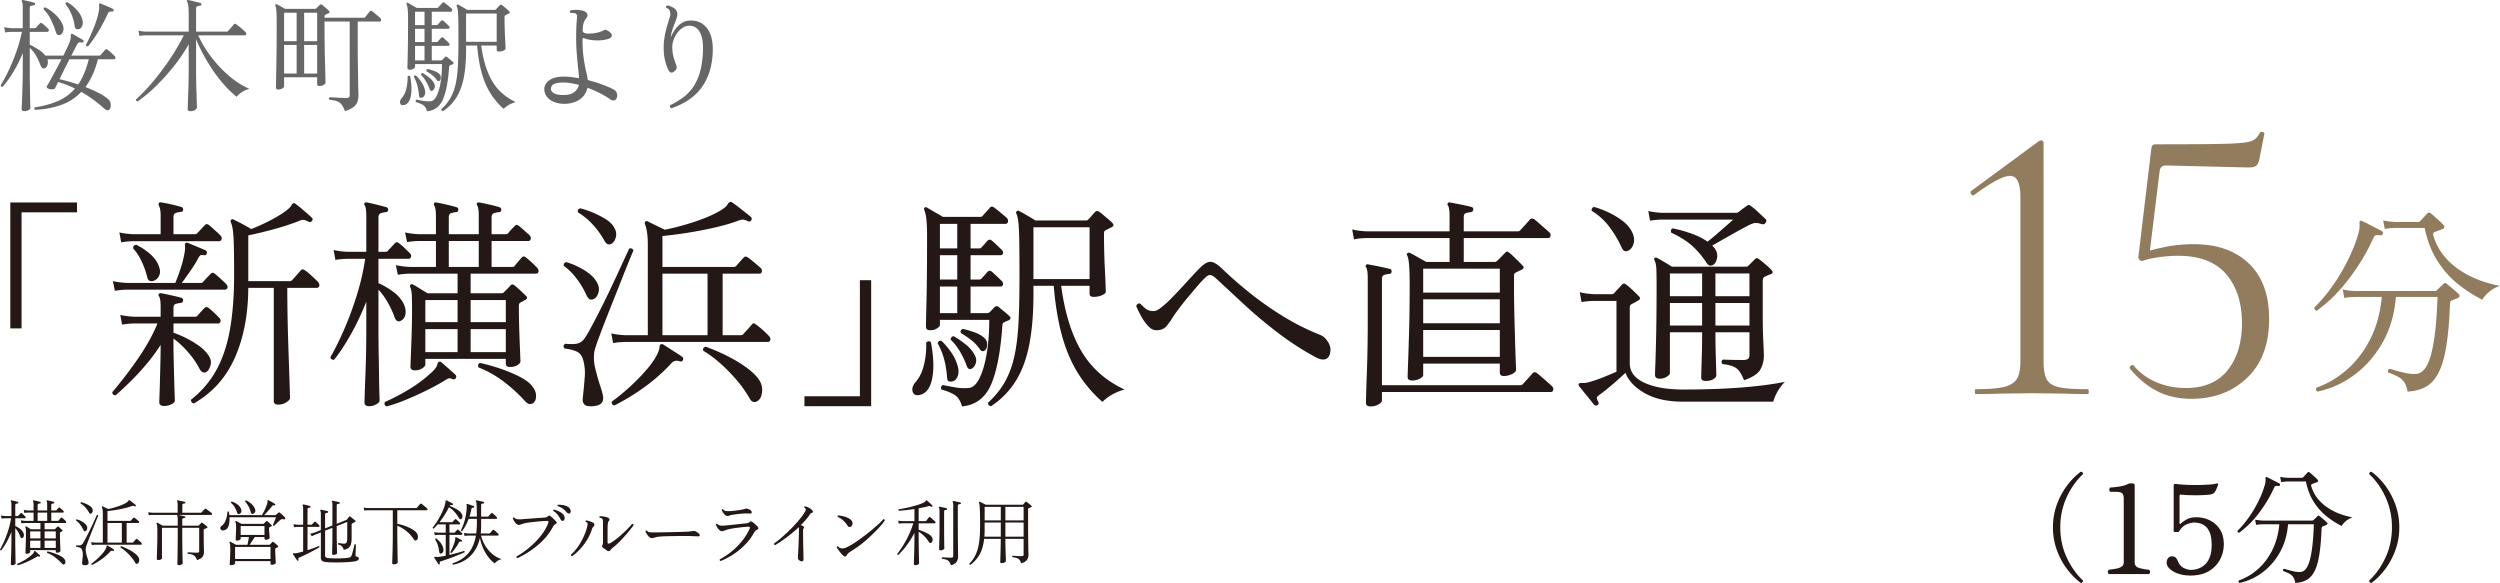 <svg xmlns="http://www.w3.org/2000/svg" width="244.033" height="56.901" viewBox="0 0 244.033 56.901"><g data-name="レイヤー_1"><path d="M192.772 38.227c0-.156.026-.234.079-.234 1.221 0 2.13-.072 2.73-.215.597-.142 1.02-.396 1.267-.76.247-.365.37-.936.37-1.716V19.233c0-1.377-.338-2.066-1.013-2.066-.65 0-1.82.624-3.51 1.871l-.078.04c-.105 0-.182-.065-.235-.195s-.026-.22.078-.274l6.514-4.797c.13-.078.22-.116.273-.116.051 0 .103.026.155.077.052.053.078.105.078.157v21.372c0 .78.104 1.36.312 1.735.208.377.605.631 1.19.76s1.527.196 2.828.196c.051 0 .078.078.078.234 0 .156-.027.234-.078.234a48.78 48.78 0 01-2.263-.04l-3.197-.038-3.12.039c-.573.026-1.365.039-2.38.039-.052 0-.078-.078-.078-.234zm17.765-.897c.883.364 1.82.546 2.808.546 1.82 0 3.191-.585 4.114-1.756.923-1.17 1.385-2.69 1.385-4.562 0-2.002-.514-3.601-1.54-4.797-1.028-1.196-2.595-1.794-4.7-1.794-.573 0-1.19.046-1.853.137-.663.09-1.203.213-1.618.37-.027 0-.04-.026-.04-.079 0-.13.02-.265.06-.409.038-.142.07-.254.097-.33.493-.182 1.189-.365 2.086-.548a14.014 14.014 0 012.789-.272c2.287 0 4.088.63 5.401 1.892 1.313 1.26 1.97 3.06 1.97 5.4 0 2.47-.716 4.389-2.145 5.753-1.43 1.365-3.25 2.048-5.46 2.048-1.223 0-2.315-.24-3.276-.722-.963-.48-1.86-1.215-2.691-2.203l-.04-.078c0-.104.053-.189.157-.254.104-.065.181-.058.234.02a5.88 5.88 0 002.262 1.637zm-1.716-11.993a.367.367 0 01-.078-.331l1.248-10.452c.025-.182.064-.306.117-.371.052-.065.181-.097.39-.097 3.51 0 5.843-.02 7-.059 1.157-.039 1.911-.123 2.262-.254.351-.13.63-.402.839-.819 0-.05.051-.077.156-.077a.41.41 0 01.214.059c.065.038.084.084.059.135l-.507 2.574c-.078.288-.189.475-.332.566-.143.092-.384.137-.721.137l-8.073-.196c-.338 0-.534.183-.585.546l-1.014 8.269-.663.507a.388.388 0 01-.312-.137zm17.343 4.986a.296.296 0 01-.204-.105.254.254 0 01-.048-.204 15.317 15.317 0 001.84-2.198 18.99 18.99 0 001.529-2.613c.439-.91.768-1.784.987-2.624a1.71 1.71 0 00.058-.416v-.3c-.013-.167 0-.264.04-.29.05-.039.115-.039.193 0 .129.052.322.145.58.28.258.136.517.27.775.398.258.129.452.232.58.31.117.051.15.141.097.27-.051.116-.135.162-.251.136-.168-.026-.303-.03-.407-.01s-.193.12-.27.3c-.62 1.369-1.404 2.679-2.353 3.93s-1.997 2.298-3.146 3.136zm.077 7.9c-.18-.091-.219-.22-.116-.388 1.046-.361 2.026-.939 2.943-1.732s1.681-1.791 2.294-2.992c.613-1.2.99-2.575 1.133-4.124h-2.633a6.5 6.5 0 00-1.027.098l-.154-.833c.322.077.716.13 1.18.155h7.784c.116 0 .2-.032.251-.096.064-.065.165-.162.3-.291.136-.13.242-.232.32-.31.09-.116.2-.116.329 0l.339.281c.148.122.293.245.435.367.142.123.252.223.33.301.102.077.148.158.135.241-.013.085-.065.146-.155.185a6.45 6.45 0 01-.33.135c-.103.039-.2.078-.29.116-.09.026-.142.136-.155.329-.064 1.64-.183 3.004-.358 4.095s-.422 1.956-.745 2.594-.733 1.1-1.23 1.384c-.496.284-1.1.446-1.81.485-.064-.374-.167-.671-.31-.891s-.338-.4-.59-.542a6.053 6.053 0 00-.997-.426c-.065-.207-.013-.329.155-.368l.155.04a.834.834 0 01.155.057c.31.09.677.187 1.103.29.426.104.82.142 1.181.116.658-.064 1.149-.732 1.471-2.003.323-1.271.523-3.107.601-5.509h-4.066c-.129 1.64-.549 3.098-1.258 4.376-.71 1.278-1.614 2.333-2.71 3.165a9.305 9.305 0 01-3.66 1.695zm16.07-8.964a13.736 13.736 0 01-2.305-1.47c-.761-.595-1.44-1.344-2.032-2.247-.594-.903-1.027-2.001-1.298-3.291h-2.845a6.516 6.516 0 00-1.046.097l-.155-.833c.323.078.717.129 1.181.155h2.227c.09 0 .16-.032.212-.097a15.96 15.96 0 00.659-.717c.116-.116.245-.122.387-.02a32.176 32.176 0 01.861.766c.162.149.281.268.359.358.064.052.093.12.087.203s-.061.146-.165.185a6.648 6.648 0 01-.387.154l-.368.136c-.155.051-.206.168-.155.348.22.75.558 1.404 1.016 1.965s.991 1.042 1.598 1.443c.607.4 1.245.722 1.917.967.67.245 1.329.427 1.974.542-.4.13-.755.326-1.065.591-.31.265-.529.52-.658.765z" fill="#917c5d"/><path d="M1.006 32.06V19.762h6.512v.967H2.105v11.33h-1.1zm15.025 7.568c-.323 0-.484-.125-.484-.374 0-.073.008-.305.022-.692.015-.39.03-.866.044-1.431l.045-1.77a75.49 75.49 0 00.022-1.695 17.711 17.711 0 01-1.331 1.815 23.67 23.67 0 01-1.562 1.706c-.536.527-1.038.996-1.508 1.407-.234-.03-.337-.14-.307-.33.293-.337.637-.76 1.033-1.265s.807-1.06 1.232-1.661c.426-.6.826-1.225 1.2-1.87s.685-1.276.935-1.892h-2.289a7.313 7.313 0 00-1.166.11l-.175-.946c.366.088.814.147 1.341.176h2.597v-.968c0-.513-.052-.858-.155-1.034-.073-.073-.073-.154 0-.242.044-.044.118-.059.22-.044.25.044.572.11.968.198s.726.17.99.241c.118.045.176.133.176.265-.014.132-.095.213-.241.242a2.56 2.56 0 00-.473.088c-.155.044-.231.176-.231.396v.858h2.09c.102 0 .183-.03.242-.088a14.165 14.165 0 01.681-.748c.133-.132.272-.14.418-.022.133.103.305.254.517.45.213.199.386.372.517.518.118.118.158.239.122.363-.037.125-.114.187-.231.187h-4.356v.902a9.988 9.988 0 012.485 1.275c.411.295.734.625.969.991.205.322.253.649.142.979-.11.33-.253.532-.428.605a.406.406 0 01-.309.01c-.102-.035-.212-.156-.33-.362a8.1 8.1 0 00-1.122-1.618 8.526 8.526 0 00-1.407-1.308v.484c0 .514.007 1.074.022 1.683a446.842 446.842 0 00.087 3.179c.015.396.022.638.022.726 0 .117-.11.23-.33.34-.22.111-.454.166-.704.166zm-4.818-11.242l-.197-.946c.366.088.814.147 1.341.176h4.752c.19-.44.378-.953.561-1.54a9.714 9.714 0 00.364-1.518c.028-.162.04-.29.032-.385s-.01-.172-.01-.23c-.015-.103 0-.17.044-.199.058-.058.131-.073.22-.044.132.059.315.136.55.23l.693.287.495.209c.117.058.16.16.131.307-.043.148-.14.206-.286.177-.132-.03-.235-.03-.307 0-.074.03-.155.124-.242.286-.191.366-.444.778-.76 1.232-.315.455-.597.85-.846 1.188h1.848c.102 0 .175-.03.22-.088.073-.088.198-.223.373-.407s.3-.311.374-.386c.118-.13.25-.138.396-.021.132.102.32.264.562.484.242.22.42.389.539.506.131.132.179.26.143.385-.037.125-.13.187-.276.187H12.38a7.336 7.336 0 00-1.166.11zm.617-4.73l-.177-.968c.367.088.814.147 1.343.176h2.684v-1.782a3.42 3.42 0 00-.045-.627 1.257 1.257 0 00-.132-.386.409.409 0 01-.022-.13c0-.045.015-.09.044-.133.03-.059.103-.074.22-.044.235.03.558.092.968.187.411.095.741.18.99.253.118.044.176.132.176.264-.014.146-.095.22-.241.22a2.01 2.01 0 00-.473.1c-.155.05-.231.186-.231.406v1.672h2.09c.102 0 .176-.03.22-.088.073-.074.197-.205.374-.396.175-.19.3-.322.374-.397.102-.131.234-.138.396-.021.132.102.319.264.56.484.242.22.422.389.54.506.132.132.179.264.142.396s-.128.198-.275.198h-8.36a7.307 7.307 0 00-1.165.11zm3.146 3.762c-.309.088-.507-.015-.595-.308a7.662 7.662 0 00-.517-1.507 5.048 5.048 0 00-.868-1.353.28.28 0 01.076-.253.317.317 0 01.232-.1 5.77 5.77 0 011.342.892c.425.374.704.752.835 1.133.162.382.18.708.056.98-.125.27-.312.443-.561.516zm12.166 12.078c-.28 0-.418-.118-.418-.352V28.1h-2.487c-.014 2.596-.45 4.866-1.308 6.81-.859 1.943-2.197 3.435-4.015 4.476a.353.353 0 01-.22-.155.302.302 0 01-.045-.22 9.404 9.404 0 002.442-2.837c.617-1.1 1.064-2.416 1.343-3.95.278-1.532.418-3.325.418-5.378 0-1.13-.008-2.032-.022-2.706-.016-.674-.044-1.2-.088-1.573-.045-.375-.118-.672-.22-.891-.03-.103-.015-.176.043-.22.074-.073.154-.08.243-.022l.462.231c.22.11.447.23.682.363.234.132.424.242.571.33a18.46 18.46 0 001.948-.891c.652-.345 1.162-.663 1.529-.957.22-.176.362-.323.429-.44.066-.118.128-.19.186-.22.059-.044.133-.029.22.044.132.087.297.216.496.384.197.17.399.342.605.518.205.176.366.322.483.44.118.088.132.19.044.308-.073.117-.183.154-.33.11a1.771 1.771 0 00-.462-.187c-.117-.023-.256.004-.418.077-.733.293-1.554.564-2.463.814-.91.25-1.76.454-2.553.616v4.466h4.049a.294.294 0 00.241-.11c.074-.073.213-.227.418-.462s.345-.396.418-.484c.117-.117.25-.117.396 0 .162.103.378.28.65.528.27.25.48.447.627.594.117.146.16.282.131.407-.03.125-.125.187-.286.187h-2.838a174.354 174.354 0 00.088 5.214c.03.939.059 1.819.088 2.64s.052 1.496.067 2.024c.014.528.022.82.022.88 0 .118-.118.252-.352.407a1.448 1.448 0 01-.814.231zm8.899.154c-.308 0-.462-.118-.462-.352a180.948 180.948 0 01.088-2.64 109.008 109.008 0 00.088-4.29v-2.926a25.44 25.44 0 01-1.529 3.234c-.565.998-1.103 1.811-1.617 2.442a.319.319 0 01-.242-.055.242.242 0 01-.11-.209c.41-.705.844-1.573 1.298-2.607s.873-2.156 1.254-3.366.66-2.416.836-3.62h-1.716c-.484.015-.88.052-1.188.111l-.176-.969c.367.09.814.148 1.342.177h1.848v-3.498c0-.542-.051-.888-.154-1.034-.059-.088-.059-.168 0-.242.044-.044.117-.059.22-.044.235.044.543.114.924.209.381.095.704.18.968.253.118.044.176.132.176.264-.014.147-.096.22-.242.22-.147.015-.3.048-.462.099-.162.051-.242.187-.242.407v3.366h.682c.103 0 .176-.03.22-.088.088-.089.21-.217.363-.386.154-.168.26-.28.32-.34.131-.147.27-.154.417-.022a4.7 4.7 0 01.528.45c.205.199.374.364.506.496.132.118.18.242.143.373-.037.133-.121.199-.253.199h-2.926v2.376c.44.191.902.459 1.386.802.484.346.843.752 1.078 1.222.161.337.22.66.176.968-.044.308-.184.528-.418.66-.293.176-.514.059-.66-.352a8.544 8.544 0 00-.649-1.397 6.311 6.311 0 00-.913-1.265v4.092c0 .69.007 1.408.022 2.156.014.748.026 1.452.033 2.112s.019 1.214.033 1.66c.014.448.022.716.022.804 0 .117-.106.238-.319.363a1.353 1.353 0 01-.693.186zm1.694.022c-.205-.103-.256-.25-.154-.44a19.828 19.828 0 002.497-1.32 13.25 13.25 0 002.123-1.628c.264-.25.422-.47.473-.66.052-.19.113-.293.187-.309.059-.029.132-.013.22.045a55.566 55.566 0 011.386 1.231c.088.089.096.199.022.33-.073.103-.183.133-.33.089-.146-.073-.263-.099-.351-.077-.09.022-.236.1-.44.231-.5.308-1.075.624-1.727.946-.654.323-1.317.623-1.992.902s-1.313.499-1.914.66zm2.794-3.52c-.308 0-.462-.11-.462-.33 0-.073.007-.304.022-.693l.055-1.44c.022-.573.04-1.156.055-1.75.014-.594.022-1.133.022-1.617a39.4 39.4 0 00-.022-1.464c-.014-.358-.066-.633-.154-.824-.044-.102-.037-.183.022-.242.073-.059.154-.066.242-.022.147.074.37.206.671.396s.554.345.76.462h2.925v-1.914h-4.664a7.32 7.32 0 00-1.166.11l-.198-.946a7.73 7.73 0 001.342.176h2.574v-2.53h-1.65a7.312 7.312 0 00-1.166.11l-.198-.946c.367.088.821.147 1.364.176h1.65v-1.782c0-.528-.059-.872-.176-1.034-.044-.073-.036-.154.022-.242.044-.044.11-.059.198-.044.235.044.561.114.98.209.417.095.743.18.978.253.146.044.206.132.176.264 0 .147-.074.22-.22.22a2.12 2.12 0 00-.473.099c-.154.051-.23.187-.23.407v1.65h2.925v-1.782c0-.542-.051-.888-.154-1.034-.058-.088-.058-.168 0-.242.044-.044.117-.059.22-.044.234.044.561.114.98.209.417.095.743.18.978.253.117.044.177.132.177.264-.016.147-.096.22-.243.22-.147.015-.3.048-.462.099-.162.051-.242.187-.242.407v1.65h1.365c.101 0 .182-.03.24-.088a3.93 3.93 0 01.32-.375c.14-.146.245-.256.32-.329.102-.146.24-.154.417-.022.132.102.3.246.506.43l.529.472c.117.132.157.26.12.385-.036.125-.114.187-.23.187h-3.587v2.53h2.024c.102 0 .176-.03.22-.088.074-.103.187-.242.341-.418s.268-.308.341-.397c.132-.146.272-.153.418-.021.147.102.34.267.583.495s.414.4.517.517c.118.132.162.26.132.384-.03.125-.11.188-.242.188h-6.38v1.914h3.014c.088 0 .161-.03.22-.088l.32-.32c.139-.138.244-.252.318-.34.132-.147.279-.147.44 0 .146.117.33.28.55.484.22.205.396.374.528.506.088.073.125.15.11.23-.014.082-.08.144-.198.188a1.516 1.516 0 00-.209.121.885.885 0 01-.187.099c-.132.044-.198.16-.198.352 0 .542.007 1.121.022 1.738s.033 1.196.056 1.738l.054 1.352c.015.36.022.555.022.584 0 .118-.095.239-.285.363-.192.125-.434.187-.727.187-.278 0-.418-.11-.418-.33v-.462h-7.854v.55c0 .117-.102.242-.308.374s-.433.197-.682.197zm.99-4.708h3.146v-2.156h-3.146v2.156zm0 2.926h3.146v-2.244h-3.146v2.244zm2.289-8.316h2.925v-2.53h-2.925v2.53zm2.133 5.39h3.432v-2.156h-3.432v2.156zm0 2.926h3.432v-2.244h-3.432v2.244zm6.16 4.928a.543.543 0 01-.396.142c-.146-.006-.315-.12-.506-.34a15.196 15.196 0 00-2.002-1.826 10.14 10.14 0 00-2.486-1.408c-.088-.19-.044-.338.132-.44.675.147 1.343.334 2.002.561.66.228 1.255.473 1.782.737.528.264.91.521 1.144.77.352.366.536.722.55 1.068.015.343-.058.59-.22.736zm5.766.352c-.382.029-.641-.014-.781-.132-.14-.118-.209-.287-.209-.506 0-.074.007-.17.022-.286a50.177 50.177 0 00.176-1.892 4.719 4.719 0 00-.11-1.54c-.103-.484-.312-.803-.627-.957s-.73-.26-1.243-.32c-.132-.205-.103-.358.088-.461.455.044.814.044 1.078 0 .264-.044.491-.168.682-.374.161-.19.374-.529.638-1.012s.56-1.048.89-1.694c.33-.645.66-1.313.99-2.002s.636-1.338.914-1.948c.278-.607.514-1.117.704-1.528s.3-.652.33-.726c.22-.074.36-.007.418.198-.03.058-.14.319-.33.781s-.426 1.045-.704 1.749-.576 1.452-.89 2.244c-.316.792-.617 1.555-.903 2.288s-.52 1.36-.704 1.881-.282.861-.297 1.024a4.387 4.387 0 00.121 1.583c.139.557.282 1.07.429 1.54.073.206.136.396.187.572.051.176.091.338.121.484.118.645-.212.99-.99 1.033zm.066-10.45c-.147.059-.272.063-.374.01s-.205-.179-.308-.384a7.897 7.897 0 00-.924-1.573 5.959 5.959 0 00-1.298-1.309.315.315 0 01.055-.242.242.242 0 01.209-.11c.602.176 1.188.44 1.76.792.572.351.975.741 1.21 1.166.205.367.253.715.143 1.045-.11.33-.267.532-.473.605zm1.76-5.412c-.264.161-.499.059-.704-.309a8.068 8.068 0 00-1.089-1.517 6.423 6.423 0 00-1.485-1.233c-.059-.205.022-.336.242-.395a9.451 9.451 0 012.376 1.001c.381.227.66.473.836.737.25.366.333.715.253 1.045-.081.33-.224.554-.429.671zm.154 9.702l-.176-.946a7.73 7.73 0 001.342.176h2.222v-8.823c0-.527-.03-.96-.088-1.297-.06-.337-.125-.58-.198-.726-.03-.103-.014-.184.044-.242.073-.059.154-.067.242-.022.161.088.418.216.77.385.352.169.645.312.88.429.675-.132 1.37-.304 2.09-.517s1.393-.447 2.024-.704 1.151-.524 1.562-.804c.235-.16.388-.31.462-.45.074-.14.162-.217.264-.231.073-.03.139-.007.198.066.147.088.337.224.572.406l.704.551c.234.183.41.326.528.429.103.102.117.213.044.33-.088.132-.198.161-.33.088a1.917 1.917 0 00-.418-.144c-.117-.021-.294.012-.528.1-.675.25-1.44.473-2.3.67a41.46 41.46 0 01-5.093.825v3.015h6.953a.33.33 0 00.242-.088c.074-.088.195-.227.363-.418.169-.19.29-.322.363-.397.103-.13.242-.138.418-.021.146.102.352.264.616.484.264.22.469.396.616.528.118.118.161.242.132.374s-.11.198-.242.198h-3.586v6.006h1.782a.294.294 0 00.242-.11c.044-.058.124-.15.242-.275s.234-.253.352-.385a5.65 5.65 0 00.242-.286c.102-.132.227-.132.374 0 .162.103.381.278.66.528s.484.448.616.594.18.282.143.406c-.037.125-.129.188-.275.188H61.013a7.331 7.331 0 00-1.166.11zm.11 6.094c-.22-.088-.294-.22-.22-.396a19.467 19.467 0 001.661-1.353 19.687 19.687 0 001.66-1.684c.514-.586.888-1.129 1.123-1.627.132-.279.198-.496.198-.649 0-.154.044-.238.132-.253a.201.201 0 01.22 0c.118.073.3.19.55.352.25.162.502.323.759.484s.437.286.54.374c.116.073.146.176.087.308s-.161.175-.308.132c-.323-.117-.594-.058-.814.176-.763.836-1.628 1.606-2.596 2.31s-1.966 1.312-2.992 1.826zm4.708-6.864h4.4v-6.006h-4.4v6.006zm9.284 6.424c-.132.087-.267.117-.407.087s-.268-.153-.385-.373a11.58 11.58 0 00-1.188-1.683 16.147 16.147 0 00-1.595-1.65c-.58-.52-1.155-.95-1.727-1.287-.06-.206.022-.338.242-.396.762.278 1.489.595 2.178.946.689.352 1.298.723 1.826 1.111.528.39.924.774 1.188 1.155.25.367.352.766.308 1.199s-.19.73-.44.89zm4.576.506v-.968h5.412v-11.33h1.101v12.297h-6.513zm11.132-1.078c-.322.029-.516-.1-.583-.385-.065-.286.033-.583.298-.891.38-.426.655-.993.824-1.705a7.85 7.85 0 00.21-2.145c.16-.162.315-.176.461-.045.28 1.467.316 2.674.11 3.62-.205.946-.645 1.462-1.32 1.551zm4.246 1.1c-.146-.528-.374-.895-.681-1.1-.308-.206-.748-.39-1.32-.55-.089-.191-.045-.337.131-.44.265.059.65.132 1.155.22s.964.11 1.375.066c.397-.03.745-.345 1.045-.946.301-.6.536-1.4.705-2.398.168-.998.252-2.097.252-3.3h-4.817v.505c0 .088-.092.196-.275.32-.184.125-.415.186-.694.186-.263 0-.395-.124-.395-.373 0-.191.017-1.027.054-2.508s.055-3.579.055-6.292c0-.792-.025-1.372-.076-1.738-.052-.366-.114-.637-.188-.814-.043-.103-.037-.183.023-.242.088-.058.168-.058.241 0 .103.06.254.147.451.264.199.117.4.235.606.352.205.117.366.213.483.286h3.631c.117 0 .197-.03.241-.088.074-.088.199-.228.374-.418.177-.19.294-.322.353-.396.117-.132.256-.132.418 0 .146.102.351.264.616.484.264.22.462.389.594.506.117.118.16.246.132.385-.03.14-.11.209-.243.209h-3.41v2.398h.836c.103 0 .177-.03.22-.088.089-.088.195-.205.32-.352a5.06 5.06 0 01.275-.308c.131-.132.271-.14.418-.023.117.088.275.229.472.418.199.192.364.353.495.485.118.102.162.217.132.34-.03.126-.11.188-.241.188h-2.927v2.376h.836c.103 0 .177-.03.22-.088.089-.088.195-.2.32-.342.124-.138.216-.245.275-.318.131-.132.271-.14.418-.022a24.18 24.18 0 01.967.902c.118.117.162.238.132.363-.03.124-.11.187-.241.187h-2.927v2.595h1.628a.28.28 0 00.144-.032c.036-.022.07-.04.098-.055.059-.059.14-.143.243-.253.102-.11.183-.195.242-.253.117-.103.242-.11.374-.022.117.103.297.253.539.451.242.198.414.348.516.45.176.163.155.301-.065.419-.074.03-.147.06-.22.088s-.14.059-.198.088a.37.37 0 00-.144.121c-.037.051-.054.135-.054.252-.176 2.524-.543 4.43-1.1 5.721-.558 1.29-1.504 2.002-2.839 2.134zm-.924-2.443a.646.646 0 01-.363-.01c-.095-.036-.15-.15-.165-.341-.044-.616-.136-1.2-.274-1.75a6.722 6.722 0 00-.65-1.616c.059-.205.184-.286.374-.242.338.323.657.7.957 1.133s.518.906.65 1.42c.088.365.073.68-.044.945-.118.264-.28.419-.485.461zM91.748 24.25h1.693v-2.398h-1.693v2.398zm0 3.036h1.693V24.91h-1.693v2.376zm0 3.277h1.693v-2.595h-1.693v2.595zm3.124 5.413c-.235.118-.404.029-.507-.264-.146-.426-.355-.872-.627-1.342s-.583-.873-.934-1.21c0-.102.029-.187.088-.253a.226.226 0 01.22-.077 9.2 9.2 0 011.1.748c.395.308.688.638.88.99.19.308.245.594.165.858-.081.264-.21.448-.385.55zm1.254-1.76c-.177.117-.338.074-.484-.132-.22-.322-.48-.605-.782-.847s-.648-.48-1.045-.715c-.102-.191-.044-.33.176-.418a9.15 9.15 0 011.145.34c.425.155.755.35.99.584a.81.81 0 01.23.627c-.007.256-.084.444-.23.56zm.615 5.433c-.22-.029-.315-.146-.285-.351.703-.646 1.26-1.342 1.672-2.09.41-.748.715-1.599.913-2.552.197-.954.326-2.046.385-3.278s.088-2.662.088-4.29a329 329 0 00-.011-2.894 50.51 50.51 0 00-.044-1.803c-.022-.448-.056-.785-.1-1.012s-.095-.407-.153-.54c-.045-.072-.03-.146.044-.219.073-.073.153-.08.241-.022a32.95 32.95 0 011.584.924h4.95c.074 0 .147-.037.22-.11a5.65 5.65 0 00.309-.34c.117-.14.227-.261.33-.364.102-.132.249-.14.44-.021.087.058.216.16.385.307.168.147.337.29.506.429.168.14.289.253.362.34.177.177.14.324-.11.441-.073.03-.157.07-.252.121-.096.051-.188.099-.276.143-.058.03-.102.066-.131.11s-.044.14-.044.286a70.118 70.118 0 00.088 3.432c.029.558.05 1.034.066 1.43.014.396.021.646.021.748 0 .118-.12.231-.363.341-.241.11-.51.164-.803.164a.6.6 0 01-.307-.065c-.074-.044-.11-.14-.11-.286V27.9h-2.772c.352 2.612 1.008 4.735 1.969 6.37.96 1.635 2.365 2.886 4.213 3.751a5.51 5.51 0 00-1.265.528 4.525 4.525 0 00-.892.681c-.982-.865-1.8-1.836-2.453-2.914s-1.162-2.306-1.528-3.685c-.367-1.38-.624-2.955-.77-4.73h-1.98v.814c0 1.892-.136 3.531-.407 4.917s-.708 2.567-1.31 3.542a8.001 8.001 0 01-2.42 2.474zm4.137-12.407h5.477v-5.06h-5.477v5.06zm27.479 7.59a28.236 28.236 0 01-3.685-2.398c-1.166-.894-2.248-1.804-3.245-2.728s-1.914-1.774-2.75-2.553c-.235-.205-.425-.307-.572-.307-.147 0-.323.11-.528.33-.19.176-.432.436-.725.781-.294.345-.606.715-.936 1.11-.33.397-.63.779-.902 1.145-.272.367-.48.668-.627.902-.132.22-.308.462-.528.726-.22.264-.543.395-.968.395-.293 0-.569-.138-.825-.418a4.707 4.707 0 01-.682-.967 11.37 11.37 0 01-.473-.968.353.353 0 01.154-.22.277.277 0 01.242-.022c.162.175.338.341.528.495.19.154.454.231.792.231.176 0 .407-.11.693-.33a9.76 9.76 0 00.935-.836c.338-.338.682-.697 1.034-1.078s.686-.744 1.001-1.089.575-.62.781-.825c.425-.44.788-.656 1.09-.65.3.008.677.232 1.132.671a39.164 39.164 0 002.706 2.366c.997.8 2.071 1.554 3.223 2.265a23.432 23.432 0 003.663 1.838c.264.103.506.319.726.649.22.33.3.67.243 1.023-.06.381-.221.612-.485.693-.264.08-.601.003-1.012-.231zm9.509 2.31c-.308 0-.462-.11-.462-.33 0-.132.014-.597.044-1.397.03-.799.062-1.848.099-3.146.036-1.298.055-2.753.055-4.368 0-.748-.011-1.308-.033-1.682a8.782 8.782 0 00-.077-.825 2.007 2.007 0 00-.132-.462c-.06-.074-.051-.147.022-.22.058-.059.14-.067.242-.022.161.074.414.21.759.407.345.198.627.355.846.472h2.267v-2.33h-8.162c-.484.014-.873.058-1.166.131l-.176-.969a7.57 7.57 0 001.342.177h8.162v-1.496c0-.514-.052-.858-.154-1.034-.073-.073-.073-.147 0-.22.044-.073.11-.096.198-.066l.638.12c.263.053.531.107.802.166s.489.11.65.154c.146.044.205.132.176.264 0 .132-.081.213-.243.242a2.56 2.56 0 00-.45.088c-.154.044-.231.176-.231.396v1.386h5.258c.102 0 .183-.03.242-.088.044-.044.136-.143.275-.298l.418-.46a4.15 4.15 0 00.253-.298c.117-.118.256-.132.418-.044.088.058.234.18.44.363s.414.367.627.55c.212.183.348.304.407.363.117.103.16.224.132.362-.03.14-.11.21-.242.21h-8.228v2.331h2.992a.325.325 0 00.242-.088c.103-.087.241-.222.418-.406.176-.183.308-.32.396-.407.073-.073.135-.11.187-.11.051 0 .128.044.23.132.089.059.214.168.375.33.16.162.326.323.495.484s.297.294.385.395c.19.177.16.324-.088.44a5.672 5.672 0 00-.286.133l-.264.132c-.059.03-.103.063-.132.1s-.044.127-.044.274v1.166c0 .763.01 1.587.033 2.475.022.888.044 1.73.066 2.53.022.8.044 1.467.066 2.002.022.536.033.847.033.935 0 .161-.132.305-.396.429-.264.125-.528.187-.792.187s-.396-.11-.396-.33v-.88h-7.48v1.122c0 .117-.114.235-.34.352a1.541 1.541 0 01-.716.176zm-4.07 2.53c-.308 0-.462-.117-.462-.353 0-.073.007-.373.021-.901s.038-1.191.067-1.991a133.81 133.81 0 00.088-4.961v-4.334c0-.514-.052-.858-.155-1.034-.073-.074-.073-.154 0-.242.03-.058.103-.074.221-.044l.638.12c.264.052.531.108.803.166.271.06.487.11.649.154.117.015.176.102.176.264-.015.147-.096.22-.242.22a2.179 2.179 0 00-.473.099c-.154.052-.231.187-.231.407v10.362h13.508a.336.336 0 00.242-.11c.043-.044.135-.143.275-.297l.418-.462c.14-.154.223-.254.253-.297.132-.132.271-.14.418-.022.088.059.238.18.45.362.213.184.422.367.628.551.205.184.337.305.395.363.119.103.163.224.133.363-.03.14-.103.209-.22.209h-16.5v.836c0 .117-.11.242-.33.374-.22.132-.477.198-.77.198zm5.126-11.11h7.48v-2.333h-7.48v2.333zm0 2.992h7.48v-2.332h-7.48v2.332zm0 3.278h7.48v-2.618h-7.48v2.618zm17.019 4.708c-.131.073-.242.066-.33-.022a34.9 34.9 0 00-.44-.55l-.571-.704a30.854 30.854 0 01-.44-.55c-.06-.088-.08-.161-.066-.22.044-.088.15-.125.318-.11.17.014.386-.007.65-.067.424-.117.886-.274 1.385-.472a35.01 35.01 0 001.342-.56v-6.909h-2.243a7.441 7.441 0 00-1.166.11l-.177-.968c.367.102.815.169 1.343.198h1.781a.336.336 0 00.242-.11c.088-.103.217-.242.385-.418.169-.176.29-.308.363-.396.074-.073.144-.11.21-.11s.15.044.252.131c.088.06.217.166.385.32.169.154.334.307.495.462s.272.267.33.342c.161.146.132.278-.088.395a5.85 5.85 0 01-.637.352.753.753 0 00-.132.12c-.03.038-.044.13-.044.276v5.39c0 .822.475 1.452 1.43 1.892.953.44 2.213.66 3.784.66 2.126 0 4.021-.066 5.686-.198s3.076-.315 4.236-.55c-.309.323-.558.66-.748 1.012-.19.352-.316.66-.374.924h-8.8c-1.526 0-2.773-.275-3.74-.825s-1.6-1.214-1.892-1.991c-.177.162-.415.377-.716.649s-.615.543-.945.813c-.33.272-.627.503-.892.694-.146.102-.227.19-.242.263-.015.075.03.206.133.397.073.146.05.256-.067.33zm2.993-15.07c-.132.058-.25.07-.353.033-.102-.036-.197-.15-.285-.34a10.675 10.675 0 00-1.255-2.09 6.232 6.232 0 00-1.672-1.497c-.015-.088 0-.169.044-.242s.11-.117.198-.132c.47.132.95.316 1.442.55.49.235.942.51 1.352.825s.711.671.903 1.067c.205.41.255.789.154 1.132-.104.346-.28.577-.528.694zm8.381 1.32c-.117.103-.242.147-.374.132s-.242-.088-.33-.22a8.5 8.5 0 00-1.419-1.694c-.505-.454-1.191-.888-2.056-1.298-.074-.205-.023-.345.153-.418.69.146 1.324.326 1.903.539s1.075.466 1.486.759c.263-.205.556-.447.88-.726.322-.28.633-.55.934-.814s.531-.469.694-.616h-6.953a7.307 7.307 0 00-1.166.11l-.175-.946a7.57 7.57 0 001.341.176h7.239a.383.383 0 00.242-.087 17.091 17.091 0 01.77-.573c.102-.073.18-.11.23-.11.052 0 .129.044.231.132.205.146.444.348.715.605s.495.466.671.627c.117.103.117.235 0 .396-.073.118-.197.154-.374.11a2.02 2.02 0 00-.571-.11c-.148 0-.345.06-.595.176-.264.132-.615.319-1.056.561-.44.242-.89.495-1.352.759-.462.264-.877.499-1.243.704.029.044.08.102.154.176.249.294.358.601.329.923-.03.324-.132.566-.308.727zm-.792 11.397c-.307 0-.461-.104-.461-.31 0-.058.002-.241.01-.549s.019-.683.033-1.122a80.716 80.716 0 00.044-2.772h-3.145v3.982c0 .117-.104.238-.309.362a1.285 1.285 0 01-.681.188c-.309 0-.462-.124-.462-.374 0-.132.013-.587.044-1.364.029-.778.054-1.79.077-3.036.021-1.247.032-2.632.032-4.158 0-.792-.007-1.375-.021-1.749s-.074-.663-.176-.869c-.06-.117-.06-.19 0-.22.057-.058.138-.066.241-.022.117.058.338.183.66.374s.587.351.792.484h7.238a.3.3 0 00.22-.088l.616-.616c.088-.088.158-.132.21-.132s.127.036.23.11c.162.118.375.29.639.517s.447.4.55.517c.19.19.175.33-.045.418a5.851 5.851 0 00-.616.265c-.117.058-.176.205-.176.439v3.168c0 1.07.019 1.973.055 2.706.037.733.056 1.195.056 1.386 0 .484-.115.931-.341 1.341-.228.412-.76.764-1.596 1.057-.22-.572-.466-.96-.736-1.166-.273-.205-.73-.345-1.375-.418-.133-.19-.11-.338.065-.44.22.014.529.026.924.033.397.008.734.01 1.013.01.234 0 .4-.035.494-.109.096-.073.144-.205.144-.396v-2.2h-3.323c0 .543.008 1.122.023 1.738s.029 1.155.044 1.617.021.752.021.87-.096.234-.286.35c-.19.119-.433.178-.726.178zm-3.52-8.273h3.146v-2.222h-3.145v2.222zm0 2.86h3.146v-2.2h-3.145v2.2zm4.444-2.86h3.323v-2.222h-3.323v2.222zm0 2.86h3.323v-2.2h-3.323v2.2z" fill="#231815"/><path d="M2.365 10.852c-.168 0-.252-.069-.252-.205 0-.04.006-.18.018-.42s.024-.541.036-.906l.036-1.187c.012-.429.018-.847.018-1.254V5.175a12.608 12.608 0 01-.912 1.836A10.216 10.216 0 01.265 8.464c-.128.015-.192-.037-.192-.156.248-.393.504-.867.768-1.422.264-.557.512-1.158.744-1.807a14.37 14.37 0 00.552-1.968H1.14a4.069 4.069 0 00-.636.06l-.096-.527c.2.055.444.091.732.107h1.08V.724c0-.28-.028-.47-.084-.565-.04-.04-.04-.084 0-.132.024-.024.064-.032.12-.024a27.643 27.643 0 011.068.252c.064.024.096.072.096.144-.008.08-.052.12-.132.12a1.163 1.163 0 00-.258.054c-.084.029-.126.102-.126.223V2.75h.492c.048 0 .092-.02.132-.06a8.22 8.22 0 01.36-.395c.072-.08.148-.084.228-.013.08.056.176.138.288.246s.208.199.288.27c.064.064.086.133.066.204-.02.072-.062.108-.126.108H2.905v1.273c.008 0 .012-.002.012-.007 0-.004.004-.006.012-.006.208.097.464.238.768.427.304.187.548.397.732.629H6.18c.16-.32.298-.604.414-.852.116-.248.19-.42.222-.515.072-.233.104-.409.096-.529-.008-.12.008-.192.048-.216.032-.024.072-.024.12 0 .08.04.184.098.312.174.128.076.258.153.39.229.132.076.238.137.318.185.064.04.08.096.048.168-.032.073-.088.1-.168.084-.12-.031-.21-.034-.27-.006s-.126.098-.198.21c-.032.056-.098.182-.198.378l-.354.69h2.736c.056 0 .096-.016.12-.047.04-.049.116-.137.228-.265l.228-.263c.064-.065.136-.065.216 0 .088.055.208.153.36.293.152.14.264.247.336.319.072.08.098.153.078.222-.02.067-.074.101-.162.101H9.553A8.18 8.18 0 019.037 7.3a7.21 7.21 0 01-.696 1.199c.456.176.876.362 1.26.559.384.195.692.393.924.593a.67.67 0 01.258.397.952.952 0 01.006.437c-.032.132-.092.218-.18.258a.278.278 0 01-.24-.012 2.159 2.159 0 01-.324-.252c-.312-.272-.644-.536-.996-.792s-.724-.496-1.116-.72a4.945 4.945 0 01-1.992 1.29 8.834 8.834 0 01-2.532.463c-.04-.041-.06-.082-.06-.127 0-.043.016-.082.048-.114.88-.136 1.642-.345 2.286-.63a4.573 4.573 0 001.638-1.205 9.785 9.785 0 00-.798-.355 8.441 8.441 0 00-.858-.282l-.18.385a2.657 2.657 0 01-.108.215c-.024.064-.11.101-.258.109s-.274-.008-.378-.049c-.176-.08-.224-.18-.144-.3.064-.088.17-.267.318-.54.148-.271.32-.59.516-.954s.386-.726.57-1.086H4.633a.925.925 0 010 .552c-.056.184-.16.297-.312.336a.207.207 0 01-.222-.06c-.06-.063-.13-.196-.21-.395-.112-.305-.252-.592-.42-.865s-.356-.5-.564-.684V6.88c0 .44.004.867.012 1.283.008.416.014.799.018 1.147.004.347.01.631.018.851.008.22.012.355.012.402 0 .073-.066.138-.198.198a.957.957 0 01-.402.09zm3.468-7.43a.307.307 0 01-.216-.028c-.064-.037-.12-.13-.168-.283a8.58 8.58 0 00-.474-1.182A3.582 3.582 0 004.261.915c-.016-.128.036-.191.156-.191.216.095.438.233.666.414a4.3 4.3 0 01.624.605c.188.225.326.452.414.684.096.248.106.467.03.654-.076.189-.182.303-.318.342zm1.8 4.825c.44-.64.784-1.46 1.032-2.46H6.781c-.168.32-.338.654-.51 1.002-.172.349-.326.662-.462.942.592.136 1.2.308 1.824.516zm0-5.388a.356.356 0 01-.204-.042c-.072-.036-.12-.133-.144-.294A4.579 4.579 0 006.96 1.36C6.8.983 6.609.66 6.385.388c0-.057.018-.1.054-.133A.147.147 0 016.565.22a3.604 3.604 0 011.158 1.03c.156.217.262.44.318.672.064.248.054.46-.03.637s-.21.275-.378.3zm.96 1.657c-.12.023-.192-.017-.216-.12.104-.184.222-.418.354-.703.132-.284.264-.59.396-.918s.248-.654.348-.977c.1-.324.166-.614.198-.871a2.63 2.63 0 00.012-.228c0-.063-.004-.12-.012-.168-.016-.095-.008-.156.024-.18.032-.024.076-.024.132 0 .088.033.212.083.372.15l.474.204c.156.068.27.122.342.162.064.032.088.088.072.168-.008.04-.026.067-.054.078a.231.231 0 01-.09.019c-.112-.008-.198-.002-.258.017s-.11.075-.15.163a17.565 17.565 0 01-1.284 2.322c-.24.363-.46.658-.66.882zm9.983 6.336c-.168 0-.252-.069-.252-.205l.011-.468c.008-.272.02-.612.037-1.02a64.495 64.495 0 00.047-2.603V4.323c-.288.52-.626 1.044-1.014 1.572A20.435 20.435 0 0114.808 8.8c-.465.424-.925.79-1.38 1.103a.177.177 0 01-.127-.072.152.152 0 01-.03-.12c.592-.535 1.176-1.151 1.752-1.848s1.117-1.424 1.62-2.184c.504-.76.937-1.504 1.296-2.232h-3.684c-.263.008-.48.029-.648.06l-.095-.516c.2.048.444.08.732.096h4.175v-1.74c0-.631-.052-1.028-.155-1.188-.033-.048-.033-.088 0-.12.024-.032.064-.044.12-.036.088.017.205.043.353.078a38.968 38.968 0 01.823.21c.08.024.111.072.095.145-.008.08-.051.12-.132.12-.08.007-.164.025-.252.053s-.131.103-.131.222v2.256h3c.055 0 .095-.02.12-.06.032-.032.085-.09.161-.173s.152-.172.228-.265l.175-.21c.072-.071.148-.075.227-.012.064.04.157.109.277.204.12.096.241.199.365.306.124.108.214.194.27.259.064.055.088.12.073.197-.016.076-.057.114-.12.114h-4.56c.224.52.514 1.042.87 1.566s.755 1.024 1.2 1.5c.444.476.915.902 1.415 1.278s1.007.673 1.518.888c-.263.056-.511.16-.743.312a1.994 1.994 0 00-.516.456 9.694 9.694 0 01-1.17-1.116 13.656 13.656 0 01-1.098-1.397A17.118 17.118 0 0119.14 3.83v2.725a75.465 75.465 0 00.042 2.555c.011.376.022.689.03.937.007.247.012.395.012.443 0 .072-.057.15-.168.235-.113.084-.273.126-.48.126zm15.094 0a2.325 2.325 0 00-.312-.63c-.111-.149-.26-.258-.443-.33s-.436-.124-.756-.157c-.073-.103-.06-.183.036-.24.08 0 .214.006.402.018l.611.037c.22.012.415.017.583.017.127 0 .217-.021.27-.066.052-.043.078-.13.078-.258v-7.14h-2.46c0 .705.004 1.406.011 2.106.009.7.02 1.337.037 1.908a291.906 291.906 0 01.047 1.962c0 .065-.058.133-.173.204a.767.767 0 01-.414.109c-.152 0-.229-.061-.229-.18v-.673H27.73v.9c0 .056-.055.12-.167.193a.744.744 0 01-.408.107c-.144 0-.217-.068-.217-.204l.007-.462.017-1.032a182.997 182.997 0 00.042-5.327 9.91 9.91 0 00-.024-.625 2.593 2.593 0 00-.042-.33 1.065 1.065 0 00-.06-.192c-.016-.055-.007-.1.025-.131.032-.033.076-.037.132-.013l.383.21c.168.092.305.17.409.234h2.88c.072 0 .124-.015.156-.048l.161-.156a7.78 7.78 0 00.186-.18c.08-.072.165-.072.252 0 .08.065.195.162.343.294s.25.226.306.283c.096.11.08.191-.048.24a3.969 3.969 0 00-.289.132.184.184 0 00-.071.06c-.016.024-.024.075-.024.155v.084h3.816a.32.32 0 00.096-.011.159.159 0 00.072-.06c.047-.064.122-.159.222-.283.1-.124.17-.214.21-.27.064-.072.14-.076.228-.012.064.04.15.106.258.198l.317.276c.104.091.18.162.228.21.064.065.088.134.073.21-.016.076-.06.115-.133.115h-2.148V4.01c0 .688.004 1.34.013 1.957.007.615.016 1.166.024 1.65a116.713 116.713 0 00.036 1.697c0 .384-.095.696-.283.936s-.533.44-1.038.6zm-5.94-6.829h1.225V1.24H27.73v2.784zm0 3.156h1.225V4.384H27.73v2.795zm1.957-3.156h1.271V1.24h-1.271v2.784zm0 3.156h1.271V4.384h-1.271v2.795zm9.688 3.084c-.176.016-.282-.054-.318-.21-.036-.156.018-.318.162-.486.208-.232.358-.542.45-.93a4.29 4.29 0 00.114-1.17c.088-.087.172-.096.252-.024.152.8.172 1.458.06 1.974-.112.517-.352.799-.72.846zm2.316.6c-.08-.288-.204-.488-.372-.6-.168-.112-.408-.211-.72-.3-.048-.104-.024-.184.072-.24.144.032.354.073.63.12.276.049.526.06.75.037.217-.017.406-.189.57-.517s.292-.763.384-1.307.139-1.145.139-1.801h-2.629v.276c0 .048-.05.107-.15.174a.655.655 0 01-.378.103c-.144 0-.216-.069-.216-.204 0-.105.01-.56.03-1.369s.03-1.952.03-3.431c0-.433-.014-.748-.042-.949a1.949 1.949 0 00-.101-.444c-.025-.056-.021-.1.011-.132.048-.032.092-.032.132 0l.246.144c.108.064.218.129.33.192.112.065.2.116.264.156h1.98c.064 0 .109-.016.132-.047.04-.05.109-.124.204-.229.096-.103.16-.176.193-.216.063-.072.14-.072.227 0a12.49 12.49 0 01.66.54c.064.065.088.134.073.21-.017.076-.06.115-.133.115h-1.86V2.45h.457c.055 0 .095-.015.12-.048.047-.048.105-.112.173-.191.068-.08.119-.137.15-.169.072-.071.148-.075.228-.012.064.048.15.124.258.228.109.104.198.192.27.264.064.056.089.119.072.186-.016.068-.06.103-.132.103h-1.596v1.295h.457c.055 0 .095-.016.12-.047a5.895 5.895 0 00.323-.36c.072-.073.148-.077.228-.013a16.289 16.289 0 01.529.492c.063.064.088.13.071.198-.016.068-.06.102-.132.102h-1.596v1.416h.888a.145.145 0 00.078-.018.797.797 0 01.054-.03 4.73 4.73 0 00.132-.138c.056-.06.1-.105.133-.138.063-.055.131-.06.204-.011.063.055.16.137.294.246.132.107.225.19.28.246.098.088.085.164-.035.227l-.12.048c-.04.017-.076.032-.108.048a.215.215 0 00-.078.066.248.248 0 00-.03.138c-.096 1.376-.296 2.416-.6 3.12s-.82 1.092-1.548 1.164zm-.504-1.332a.35.35 0 01-.198-.006c-.052-.02-.082-.082-.09-.186a5.477 5.477 0 00-.15-.953 3.682 3.682 0 00-.353-.883c.031-.111.1-.155.203-.132.184.177.358.382.522.618s.282.494.354.774c.048.2.04.373-.024.516s-.152.228-.264.252zm-.672-7.08h.924V1.144h-.924V2.45zm0 1.656h.924V2.812h-.924v1.295zm0 1.788h.924V4.48h-.924v1.416zm1.704 2.953c-.127.063-.22.015-.276-.145-.08-.231-.194-.475-.342-.731s-.318-.477-.51-.66c0-.057.016-.103.048-.14a.126.126 0 01.12-.04 5 5 0 01.6.407c.216.168.376.349.48.54.104.168.134.324.09.469a.497.497 0 01-.21.3zm.684-.96c-.095.063-.184.04-.263-.073-.12-.175-.263-.33-.427-.461s-.354-.263-.57-.39c-.056-.105-.024-.18.096-.229.185.04.392.102.624.186s.412.19.54.318c.088.088.13.202.126.342-.004.14-.046.242-.126.307zm.336 2.964c-.12-.017-.172-.08-.156-.193a4.45 4.45 0 00.912-1.14 4.98 4.98 0 00.498-1.392c.109-.52.178-1.116.21-1.788s.048-1.451.048-2.34c0-.64-.002-1.166-.006-1.578s-.012-.74-.023-.984a4.252 4.252 0 00-.055-.551 1.37 1.37 0 00-.084-.295c-.023-.04-.016-.08.024-.12s.084-.043.132-.012c.104.057.246.137.426.24.18.105.326.193.439.265h2.7c.039 0 .079-.02.119-.06.049-.049.104-.11.168-.186a2.9 2.9 0 01.18-.198c.056-.073.136-.077.24-.013.049.032.118.089.21.168.092.08.184.158.276.234s.158.139.198.186c.096.096.076.176-.06.24-.04.017-.086.038-.138.066l-.15.078a.179.179 0 00-.072.06c-.016.024-.024.076-.024.156 0 .28.004.586.013.918.007.332.02.65.035.954a42.835 42.835 0 01.049 1.188c0 .064-.067.127-.199.186s-.278.09-.438.09a.325.325 0 01-.168-.036c-.04-.023-.06-.076-.06-.156v-.396h-1.511c.191 1.424.55 2.582 1.073 3.474.524.893 1.29 1.574 2.299 2.047a2.973 2.973 0 00-.69.287 2.45 2.45 0 00-.487.372 6.818 6.818 0 01-1.338-1.59c-.355-.588-.634-1.258-.834-2.01s-.34-1.612-.42-2.58h-1.08v.445c0 1.03-.074 1.925-.222 2.681-.148.756-.385 1.4-.713 1.932a4.38 4.38 0 01-1.32 1.35zm2.256-6.769h2.988v-2.76h-2.988v2.76zm9.736 6.049a2.81 2.81 0 01-1.073-.15 1.705 1.705 0 01-.75-.51 1.176 1.176 0 01-.276-.769c0-.351.166-.643.498-.876.332-.231.79-.348 1.374-.348.24 0 .49.014.75.042s.514.066.762.115c-.016-.297-.048-.664-.096-1.105s-.09-.906-.126-1.397a19.145 19.145 0 01-.054-1.399c0-.8.024-1.42.072-1.86.016-.16.016-.286 0-.378a.225.225 0 00-.156-.185c-.056-.025-.126-.039-.21-.042s-.154-.007-.21-.007h-.048c-.04-.04-.06-.081-.06-.125s.016-.082.048-.115c.128-.04.307-.06.54-.06s.412.016.54.048c.28.056.462.156.546.3.084.144.066.289-.054.432a1.784 1.784 0 00-.258.444c-.06.152-.098.384-.114.697-.008.168.04.275.144.323.104.048.255.072.456.072.544 0 1.024-.103 1.44-.311.096-.05.172-.067.228-.055a.92.92 0 01.252.126c.2.137.308.259.324.366s-.018.197-.102.264a.812.812 0 01-.306.15c-.392.104-.8.145-1.224.12s-.764-.087-1.02-.192c-.136-.048-.204-.02-.204.084 0 .704.035 1.313.108 1.824s.15.943.234 1.29.142.638.174.87c.552.144 1.054.302 1.506.474.452.173.778.315.978.427.176.088.288.203.336.347a.756.756 0 01.024.42c-.033.16-.11.262-.234.306s-.262.015-.414-.09a7.976 7.976 0 00-.942-.563c-.396-.21-.826-.4-1.29-.576-.104.479-.346.855-.726 1.127s-.843.42-1.387.445zm-.023-.864c.336-.017.62-.11.852-.283.232-.172.38-.406.444-.702a10.739 10.739 0 00-.768-.162 4.41 4.41 0 00-.744-.065c-.432 0-.742.051-.93.156a.503.503 0 00-.282.467c0 .184.116.335.348.45.231.116.592.162 1.08.139zm10.319 1.307a.28.28 0 01-.12-.132.21.21 0 010-.168 9.187 9.187 0 001.098-.635c.356-.24.679-.536.967-.889.288-.352.529-.792.725-1.32.197-.528.326-1.167.39-1.92.064-.736.046-1.322-.054-1.758-.1-.436-.258-.752-.473-.947a1.12 1.12 0 00-.78-.295 1.17 1.17 0 00-.65.205 2.04 2.04 0 00-.545.533c-.155.22-.275.46-.36.72s-.118.51-.102.75c.032.417.08.728.145.936.063.208.131.405.204.588.063.152.09.282.078.39-.013.108-.087.219-.223.33-.271.232-.492.137-.66-.288-.191-.472-.31-.936-.354-1.392s-.042-.886.006-1.29.117-.773.204-1.11.172-.628.252-.876c.048-.152.088-.281.12-.39a.651.651 0 00.037-.246c-.01-.184-.044-.32-.109-.407s-.16-.152-.288-.193a.183.183 0 01-.012-.144.144.144 0 01.096-.096c.208.025.422.105.643.24.22.136.338.333.353.588.008.113-.013.246-.065.402-.053.156-.114.326-.187.51-.088.216-.17.445-.246.684a3.03 3.03 0 00-.138.72 3.24 3.24 0 01.409-.785c.175-.252.385-.46.63-.624s.51-.25.797-.26c.752-.038 1.338.237 1.758.829.42.593.578 1.477.474 2.652-.104 1.24-.478 2.286-1.121 3.138-.645.853-1.61 1.502-2.899 1.95z" fill="#666"/><path d="M1.204 55.169c-.098 0-.147-.038-.147-.112l.007-.263c.004-.156.012-.349.021-.577a36.756 36.756 0 00.028-1.365v-.931c-.145.368-.307.71-.487 1.028s-.35.577-.514.778c-.028.004-.054-.001-.077-.018S0 53.671 0 53.643a8.54 8.54 0 00.413-.83c.145-.329.277-.686.399-1.07a7.5 7.5 0 00.266-1.152H.532c-.154.004-.28.015-.378.035l-.056-.309c.116.029.259.047.427.057h.588v-1.113c0-.173-.016-.282-.049-.33-.019-.028-.019-.053 0-.077.014-.013.037-.018.07-.013a11.793 11.793 0 01.602.146c.037.014.056.042.056.084-.005.047-.03.07-.077.07a.785.785 0 00-.147.032c-.051.016-.077.06-.077.13v1.071h.217c.032 0 .056-.01.07-.028a7.664 7.664 0 00.217-.232c.042-.047.086-.049.133-.007.046.033.102.081.168.144l.161.157c.042.038.057.077.045.12s-.038.063-.08.063H1.49v.756c.14.06.287.145.44.256.155.109.27.238.344.387.051.108.07.21.056.309a.27.27 0 01-.133.21c-.094.055-.163.018-.21-.113a2.66 2.66 0 00-.207-.444 2.007 2.007 0 00-.29-.402v1.302c0 .22.002.448.007.686.004.237.008.461.01.672a24.337 24.337 0 00.018.783c0 .037-.034.076-.102.116a.434.434 0 01-.22.06zm.539.007c-.066-.033-.082-.08-.05-.14a6.33 6.33 0 00.795-.42c.255-.159.48-.332.676-.518a.502.502 0 00.15-.21c.017-.06.037-.094.06-.098.019-.01.042-.005.07.014.056.047.128.11.217.188l.224.203c.028.029.03.064.007.106-.023.032-.059.042-.105.028-.047-.023-.084-.032-.112-.025a.59.59 0 00-.14.074c-.159.098-.342.198-.55.3s-.419.199-.633.288a5.217 5.217 0 01-.61.21zm.889-1.12c-.098 0-.147-.036-.147-.106a208.333 208.333 0 00.042-1.235c.004-.189.007-.36.007-.515 0-.195-.003-.35-.007-.465a.728.728 0 00-.049-.262c-.014-.033-.012-.059.007-.078a.066.066 0 01.077-.006c.046.023.118.065.213.126s.177.109.242.146h.93v-.608H2.465a2.367 2.367 0 00-.371.035l-.063-.302c.116.028.26.047.427.057h.819v-.805H2.75a2.265 2.265 0 00-.371.034l-.063-.3c.117.028.261.046.434.055h.525v-.566c0-.168-.019-.278-.056-.33-.014-.023-.012-.048.007-.077.014-.013.035-.018.063-.013a8.45 8.45 0 01.623.146c.046.014.065.042.056.084 0 .047-.024.07-.07.07a.716.716 0 00-.15.032c-.05.016-.074.06-.074.13v.524h.931v-.566c0-.173-.017-.282-.05-.33-.018-.028-.018-.053 0-.077.015-.013.038-.018.071-.013a8.24 8.24 0 01.623.146c.037.014.056.042.056.084-.005.047-.03.07-.077.07a.785.785 0 00-.147.032c-.052.016-.077.06-.077.13v.524h.434a.105.105 0 00.077-.027c.023-.033.057-.072.101-.12s.078-.081.102-.105c.032-.046.077-.049.133-.007.042.034.095.078.16.137l.169.15c.037.042.05.083.038.123-.011.04-.036.06-.073.06h-1.14v.805h.644c.033 0 .056-.01.07-.029.023-.032.06-.077.108-.132.05-.056.086-.099.109-.126.042-.047.086-.05.133-.007a2.82 2.82 0 01.35.321c.037.043.051.083.042.123-.01.04-.035.06-.077.06h-2.03v.608h.959a.095.095 0 00.07-.027l.101-.102a1.82 1.82 0 00.102-.108c.042-.047.088-.047.14 0 .046.037.105.089.175.153l.168.161c.028.024.04.048.035.074-.005.026-.026.045-.063.06a.441.441 0 00-.066.038.273.273 0 01-.06.031c-.042.015-.063.052-.063.113a27.49 27.49 0 00.024 1.105l.018.43.007.186c0 .038-.03.077-.09.117a.42.42 0 01-.232.058c-.089 0-.133-.035-.133-.104v-.148h-2.5v.176c0 .037-.032.076-.097.118a.392.392 0 01-.217.064zm.315-1.498h1v-.686h-1v.686zm0 .93h1v-.714h-1v.714zm.728-2.645h.931v-.805h-.931v.805zm.679 1.715h1.092v-.686H4.354v.686zm0 .93h1.092v-.714H4.354v.714zm1.96 1.569a.177.177 0 01-.126.046c-.047-.003-.1-.04-.161-.11a4.87 4.87 0 00-.637-.58 3.216 3.216 0 00-.791-.448c-.028-.06-.014-.108.042-.14.214.046.427.106.637.178s.399.15.567.234.29.166.364.245c.112.118.17.23.175.34.005.11-.019.188-.07.235zm2.016.112c-.122.009-.205-.005-.25-.043-.044-.037-.066-.09-.066-.16 0-.024.002-.054.007-.092.004-.037.01-.081.014-.133.014-.13.028-.287.042-.469a1.517 1.517 0 00-.035-.49c-.033-.153-.1-.255-.2-.304a1.254 1.254 0 00-.395-.102c-.042-.064-.033-.113.028-.147.145.014.259.014.343 0s.156-.053.217-.119a2.1 2.1 0 00.203-.322 25.895 25.895 0 00.599-1.176c.104-.218.201-.425.29-.619l.224-.486s.096-.208.105-.232c.07-.023.114-.002.133.064a46.69 46.69 0 00-.33.805l-.282.713c-.101.252-.197.496-.288.728-.09.234-.165.434-.224.6-.058.165-.09.273-.094.325a1.4 1.4 0 00.039.504 8.91 8.91 0 00.195.672c.017.055.03.107.039.154.037.205-.068.314-.315.329zm.02-3.325c-.047.018-.086.02-.119.003-.033-.016-.065-.057-.098-.122a2.532 2.532 0 00-.294-.501 1.897 1.897 0 00-.413-.416.103.103 0 01.017-.078.077.077 0 01.067-.035c.191.056.378.14.56.252.182.113.31.237.385.371a.4.4 0 01.045.333c-.035.105-.084.17-.15.193zm.56-1.722c-.084.05-.159.018-.224-.099a2.574 2.574 0 00-.347-.483 2.052 2.052 0 00-.472-.392c-.019-.065.007-.107.077-.126a3.079 3.079 0 01.756.318c.121.073.21.151.266.235.08.117.106.228.08.333-.025.105-.07.176-.136.214zm.049 3.086l-.056-.3c.117.028.26.046.427.056h.707v-2.808c0-.168-.01-.305-.028-.413a.895.895 0 00-.063-.23c-.01-.034-.005-.059.014-.077.023-.019.049-.021.077-.007.051.027.133.068.245.122.112.053.205.1.28.136.214-.042.437-.096.665-.165.229-.066.443-.141.644-.223.2-.081.366-.167.497-.255a.466.466 0 00.147-.144c.023-.045.051-.069.084-.073.023-.01.044-.003.063.02.046.029.108.072.182.13l.224.175c.075.058.13.104.168.136.033.033.037.068.014.106-.028.042-.063.051-.105.028a.59.59 0 00-.133-.046.355.355 0 00-.168.031c-.215.08-.458.15-.732.214-.273.064-.55.116-.833.161a13.78 13.78 0 01-.787.102v.959h2.212c.033 0 .058-.01.077-.029a6.033 6.033 0 01.231-.258c.032-.042.077-.045.133-.007.046.032.112.084.196.153.084.07.15.127.196.168.037.038.051.077.042.12s-.035.063-.077.063h-1.141v1.91h.567a.093.093 0 00.077-.034c.014-.019.04-.048.077-.088a4.616 4.616 0 00.189-.213c.033-.043.072-.043.12 0a2.914 2.914 0 01.406.356c.04.047.056.09.044.13-.011.04-.04.06-.087.06H9.33a2.505 2.505 0 00-.371.034zm.035 1.94c-.07-.028-.094-.07-.07-.127a6.492 6.492 0 001.057-.965c.164-.186.282-.36.357-.518.042-.089.063-.158.063-.207s.014-.076.042-.08a.062.062 0 01.07 0l.175.111c.08.052.16.104.242.155.081.05.138.09.171.119.037.023.046.055.028.097s-.051.057-.098.042c-.103-.037-.19-.018-.259.056a5.407 5.407 0 01-.826.735 6.739 6.739 0 01-.952.581zm1.498-2.184h1.4v-1.911h-1.4v1.91zm2.954 2.044a.167.167 0 01-.13.028c-.044-.01-.085-.05-.122-.119a3.626 3.626 0 00-.378-.536 5.028 5.028 0 00-.507-.525 3.45 3.45 0 00-.55-.41c-.019-.064.007-.107.077-.126.243.09.474.19.693.302.22.111.413.23.58.354.169.123.295.246.379.367.08.116.112.244.098.38-.014.138-.06.233-.14.285zm4.016.161c-.098 0-.147-.04-.147-.12l.007-.286c.005-.168.008-.389.01-.662l.01-.914c.006-.335.008-.683.008-1.042v-.624h-1.54v2.976c0 .037-.034.074-.102.111a.544.544 0 01-.262.057.194.194 0 01-.094-.025c-.031-.016-.046-.05-.046-.102l.007-.293c.004-.168.012-.375.021-.62a41.36 41.36 0 00.021-2.086 2.095 2.095 0 00-.024-.276.7.7 0 00-.046-.155c-.014-.027-.012-.05.007-.07.023-.023.051-.025.084-.007.051.024.13.068.238.13l.259.15h1.477v-.63c0-.172-.017-.282-.05-.328-.018-.029-.018-.054 0-.078.01-.008.017-.013.022-.013h-2.429a2.36 2.36 0 00-.371.035l-.056-.302c.117.028.26.047.427.057h2.45v-.791c0-.173-.016-.282-.05-.33-.018-.028-.018-.053 0-.077.01-.018.034-.023.07-.013.052.009.12.023.207.042l.26.055c.086.019.154.036.206.05.047.004.065.032.056.083 0 .047-.024.07-.07.07a.716.716 0 00-.15.032c-.05.016-.074.06-.074.13v.749h1.792c.033 0 .056-.01.07-.029a7.119 7.119 0 00.248-.252l.088-.09c.037-.034.08-.036.126-.007.023.013.074.05.154.112l.234.178c.077.058.125.098.144.115.037.033.051.071.042.116-.01.044-.033.067-.07.067h-3.248c.051.008.12.023.203.042l.252.055c.084.019.151.036.203.05.037.004.056.032.056.083-.005.047-.03.07-.077.07-.047.005-.096.015-.147.032s-.077.06-.077.13v.588h1.54c.032 0 .058-.01.077-.029l.245-.245c.028-.027.068-.025.119.008.028.018.072.053.133.101l.185.147c.063.049.106.085.13.108.023.019.034.042.031.07s-.022.05-.06.064l-.132.059c-.047.021-.086.039-.12.052-.018.01-.032.022-.041.036s-.014.045-.014.09v.672c0 .173.002.358.007.554a83.51 83.51 0 00.021.84c0 .21-.046.379-.137.507-.09.129-.272.237-.542.326-.06-.16-.129-.28-.203-.36a.646.646 0 00-.28-.18 1.796 1.796 0 00-.427-.076c-.037-.06-.028-.108.028-.141.051 0 .133.004.245.01a16.64 16.64 0 00.651.025c.074 0 .126-.013.154-.042.028-.027.042-.07.042-.126v-2.26H17.79v.623c0 .35.002.689.007 1.018a185.02 185.02 0 00.035 1.838c0 .037-.042.074-.126.111s-.166.057-.245.057zm4.358-3.396c-.098.015-.176-.003-.234-.052a.215.215 0 01-.08-.189c.004-.077.048-.146.132-.207a.97.97 0 00.305-.353 2.09 2.09 0 00.178-.483c.042-.176.07-.35.084-.521.051-.052.1-.054.147-.008.01.057.017.111.021.165l.014.157h3.178c.056-.088.12-.201.19-.339.07-.137.135-.279.195-.423s.105-.271.133-.378a.492.492 0 00.028-.214c-.009-.044 0-.075.028-.095.014-.014.038-.014.07 0 .047.02.11.05.19.095l.237.136c.08.047.145.087.196.12.038.028.05.06.035.097-.01.042-.04.059-.09.05a.308.308 0 00-.137 0c-.026.009-.057.04-.095.09a8.638 8.638 0 01-.763.86h1.071a.104.104 0 00.077-.026l.133-.112a2.23 2.23 0 01.126-.1c.047-.04.091-.04.133 0a6.31 6.31 0 01.49.463c.042.052.044.1.007.147-.032.047-.086.059-.16.035a.31.31 0 00-.162-.01.386.386 0 00-.154.094 5.15 5.15 0 00-.203.182l-.223.214-.155.15c-.07.015-.11-.011-.119-.077.024-.05.055-.126.095-.223l.119-.298c.04-.1.069-.176.087-.228h-4.543c.019.332-.013.618-.094.859s-.244.38-.487.422zm.728 3.396a.154.154 0 01-.091-.025c-.023-.016-.035-.05-.035-.102 0-.032.005-.117.014-.255a16.01 16.01 0 00.042-1.096 5.13 5.13 0 00-.017-.497.797.797 0 00-.053-.23c-.014-.028-.012-.052.007-.07.023-.024.052-.026.085-.007.032.013.082.04.15.077l.213.115c.074.04.133.073.175.102h1.113a12.008 12.008 0 00.147-.756h-.805v.16c0 .047-.036.09-.108.127s-.158.056-.256.056c-.084 0-.126-.042-.126-.126 0-.024.004-.092.01-.207a18.714 18.714 0 00.032-.942c0-.158-.005-.275-.017-.35s-.03-.142-.053-.203a.065.065 0 01.014-.07c.019-.017.045-.02.077-.007.033.015.082.04.147.074l.2.109.164.09h2.08c.046 0 .078-.01.097-.028l.105-.101c.047-.044.084-.08.112-.109.024-.023.046-.036.067-.038.02-.003.047.01.08.038a4.23 4.23 0 01.378.343c.056.057.05.104-.02.14-.02.01-.044.022-.074.039s-.057.03-.08.038a.113.113 0 00-.043.035c-.009.015-.014.045-.014.092 0 .084.005.193.014.328l.028.375c.01.115.014.184.014.207 0 .046-.037.09-.112.129a.54.54 0 01-.259.06c-.089 0-.133-.036-.133-.105v-.154h-.952c-.074.116-.158.246-.252.388s-.175.265-.245.368h1.904c.033 0 .059-.01.077-.029.024-.023.06-.06.109-.112l.108-.111a.12.12 0 01.067-.04c.02-.001.048.01.08.033.052.032.123.09.214.17.09.083.16.144.206.186.052.06.042.108-.028.14a1.623 1.623 0 00-.182.092c-.018.009-.032.02-.042.031s-.014.041-.014.088a19.78 19.78 0 00.024.8 39.982 39.982 0 01.026.508c0 .047-.037.09-.11.13a.562.562 0 01-.269.059c-.088 0-.133-.034-.133-.105v-.245h-3.458v.203c0 .047-.038.09-.115.13a.62.62 0 01-.284.06zm.812-4.998a.163.163 0 01-.126-.008c-.037-.018-.067-.062-.09-.133-.061-.191-.139-.365-.232-.521s-.214-.3-.364-.43c-.009-.07.016-.11.077-.12a1.783 1.783 0 01.655.364c.11.099.192.217.248.358a.405.405 0 01.021.3.315.315 0 01-.189.19zm-.413 4.395h3.458v-1.175h-3.458v1.175zm.546-2.351h2.324v-.861h-2.324v.86zm1.197-2.052c-.037.01-.076.005-.115-.014s-.072-.067-.095-.146a2.433 2.433 0 00-.553-1.05.097.097 0 01.018-.077c.016-.023.036-.035.06-.035.088.032.188.086.3.16.112.075.22.168.326.277s.187.235.248.374c.056.118.062.224.018.319a.348.348 0 01-.207.192zm4.418 4.557c-.046.029-.082.024-.105-.014a4.15 4.15 0 00-.108-.168 41.01 41.01 0 01-.165-.244 3.28 3.28 0 00-.133-.19c-.023-.027-.023-.053 0-.077.01-.013.042-.02.098-.02h.116a.954.954 0 00.171-.022 6.699 6.699 0 00.61-.154v-2.4h-.512a2.406 2.406 0 00-.378.035l-.056-.301c.117.027.26.046.427.056h.518v-1.554c0-.173-.016-.283-.049-.33a.078.078 0 010-.076c.019-.019.042-.024.07-.014.052.004.118.016.2.034s.163.04.245.06l.2.053c.046.013.064.042.055.084 0 .042-.025.067-.077.077a.777.777 0 00-.143.028c-.05.014-.074.058-.074.133v1.505h.371c.033 0 .056-.012.07-.035a4.83 4.83 0 00.116-.123l.101-.109c.042-.046.087-.049.133-.007.047.033.103.081.168.144.065.063.12.115.161.158.042.037.057.076.046.118s-.039.064-.081.064h-1.085v2.275c.215-.07.419-.142.613-.214.193-.072.353-.137.48-.192.064.018.085.06.062.126-.098.06-.229.136-.392.223-.163.09-.34.182-.528.28-.19.098-.376.192-.56.28-.185.089-.35.164-.494.225-.047.018-.074.04-.08.066s-.001.066.017.122c.019.043.01.075-.028.099zm2.667.14c-.303-.032-.455-.166-.455-.398V51.97l-.546.217c-.145.06-.256.117-.336.167l-.16-.258c.116-.019.256-.054.42-.106l.622-.252v-1.56c0-.084-.005-.154-.014-.207s-.02-.092-.035-.116c-.023-.028-.023-.053 0-.077.01-.013.033-.02.07-.02.089.013.195.034.319.062s.23.054.318.077c.047.005.065.034.056.084-.005.047-.03.07-.077.07-.046.005-.096.015-.147.032s-.077.06-.077.13v1.364l.714-.287v-1.987c0-.113-.003-.19-.01-.232a.209.209 0 00-.039-.097c-.014-.024-.014-.05 0-.078.019-.018.042-.023.07-.013a10.332 10.332 0 01.644.133c.037.013.056.042.056.084-.004.042-.03.067-.077.077a.777.777 0 00-.15.027c-.05.015-.074.057-.074.127v1.799l.924-.371a.238.238 0 00.077-.05 5.22 5.22 0 00.098-.132c.033-.047.066-.089.098-.127.033-.046.077-.053.133-.02.028.018.075.054.14.108.065.054.13.107.196.157l.14.113c.056.05.05.097-.02.14a1.831 1.831 0 00-.123.067l-.116.066c-.033.019-.056.035-.07.052s-.02.05-.02.101v1.275c0 .28-.029.498-.085.654s-.14.272-.255.347c-.115.074-.26.128-.438.16a.703.703 0 00-.175-.346.802.802 0 00-.364-.179c-.014-.028-.016-.055-.007-.083s.026-.047.05-.056l.251.038a1.8 1.8 0 00.287.024c.121 0 .203-.042.245-.126s.063-.24.063-.468v-1.527a7.318 7.318 0 00-.322.126c-.196.08-.431.173-.707.28v.882c0 .16.003.334.007.526.005.191.008.377.01.556a19.392 19.392 0 00.018.682c0 .038-.036.075-.108.112a.482.482 0 01-.228.056c-.098 0-.147-.041-.147-.125l.004-.22.01-.473a41.781 41.781 0 00.014-1.12v-.708l-.714.28v2.436c0 .136.089.213.266.232.093.013.235.024.424.031a12.16 12.16 0 001.232-.018c.193-.013.342-.035.444-.063a.305.305 0 00.15-.084.37.37 0 00.081-.14 3.43 3.43 0 00.07-.227 13.054 13.054 0 00.158-.626c.02-.094.036-.156.045-.19.06-.042.107-.035.14.022 0 .028-.002.092-.007.192l-.014.33a15.429 15.429 0 00-.014.506c0 .07.03.112.091.127a.69.69 0 01.165.066.125.125 0 01.066.116c0 .06-.024.114-.073.16-.05.047-.144.087-.284.119-.121.023-.28.044-.476.06a17.454 17.454 0 01-1.953.042 6.321 6.321 0 01-.469-.032zm6.658.225c-.098 0-.147-.04-.147-.12l.007-.293.021-.67a66.997 66.997 0 00.028-1.913v-2.282h-2.408a2.36 2.36 0 00-.37.035l-.064-.302c.117.028.26.047.427.057h4.683c.033 0 .058-.01.077-.029.02-.018.05-.053.091-.104.042-.052.087-.104.133-.158l.105-.116c.038-.042.082-.046.133-.013.033.023.085.064.158.122.072.058.144.118.217.179.072.06.124.109.158.146.037.033.05.072.04.116-.008.044-.034.067-.076.067h-2.863v1.33c.243.042.488.107.735.196.248.088.47.187.665.297.196.11.34.22.434.333.09.098.144.2.165.304.02.105.02.2-.004.284s-.06.141-.112.175c-.06.037-.112.047-.154.03-.042-.015-.089-.06-.14-.136a3.239 3.239 0 00-.682-.763 3.544 3.544 0 00-.907-.539v.778c0 .327.003.65.007.97l.014.881a52.868 52.868 0 00.021.948c0 .042-.037.084-.112.126a.565.565 0 01-.28.064zm4.453 0c-.042.023-.074.016-.098-.022a8.682 8.682 0 00-.192-.304 25.674 25.674 0 01-.2-.305c-.019-.023-.021-.046-.007-.07a.078.078 0 01.055-.031.431.431 0 01.084.003.91.91 0 00.238.007c.21-.022.458-.062.743-.118v-2.037h-.7a2.27 2.27 0 00-.371.034l-.056-.307c.116.033.259.053.427.062h.7v-.811h-.784a9.129 9.129 0 01-.385.413c-.07 0-.106-.034-.106-.098a7.323 7.323 0 00.976-1.628c.118-.272.203-.513.25-.718a.79.79 0 00.027-.22c-.004-.04.005-.069.029-.087.018-.015.042-.015.07 0 .079.032.18.08.305.147.123.065.222.118.296.16.034.029.042.06.029.099-.014.046-.045.062-.091.049-.117-.019-.194.007-.231.077.22.084.438.187.658.311.22.123.38.26.483.41.074.107.11.212.105.318s-.036.18-.091.227c-.037.029-.077.04-.12.036s-.085-.044-.132-.12a3.994 3.994 0 00-.427-.591 2.45 2.45 0 00-.546-.458 8.24 8.24 0 01-.925 1.463h1.205c.028 0 .053-.012.077-.036s.06-.062.112-.119c.05-.055.086-.092.104-.111.042-.043.087-.045.133-.008a4.346 4.346 0 01.236.211c.044.041.075.072.093.09.047.038.064.078.05.12-.014.042-.04.063-.077.063h-.959v.811h.455a.11.11 0 00.076-.034c.024-.024.06-.064.11-.12l.1-.112c.043-.046.087-.048.134-.006a.686.686 0 01.102.084l.135.126.099.09c.042.038.057.078.045.12s-.038.063-.08.063h-1.176v1.959c.27-.064.534-.133.791-.202.256-.07.469-.134.637-.19.023.01.04.028.053.053s.01.053-.004.08a20.762 20.762 0 01-1.113.462c-.22.084-.432.162-.637.234s-.385.133-.54.18c-.06.018-.101.041-.122.07-.021.028-.024.075-.01.14.018.042.005.071-.042.09zm.196-1.058c-.117.042-.186-.011-.21-.16a3.633 3.633 0 00-.126-.624 2.292 2.292 0 00-.273-.588c.01-.07.047-.1.112-.09.163.125.306.267.427.423s.203.32.245.493c.037.131.04.247.01.347s-.092.167-.185.2zm1.001-.055c-.065.013-.107-.012-.126-.077a4.89 4.89 0 00.164-.333c.064-.137.123-.282.179-.434.055-.151.097-.288.126-.41a.674.674 0 00.013-.118v-.078c0-.046.007-.074.022-.084.018-.018.042-.018.07 0l.266.137c.112.058.2.106.265.144.038.018.052.051.042.097-.013.042-.043.059-.09.05-.06-.014-.105-.015-.133-.004s-.056.043-.084.094a3.55 3.55 0 01-.225.371 8.47 8.47 0 01-.261.368 3.73 3.73 0 01-.228.277zm.133 1.154c-.024-.018-.04-.041-.046-.07s-.001-.051.017-.07c.645-.215 1.152-.54 1.523-.976s.62-1.011.746-1.726h-.742a2.367 2.367 0 00-.371.035l-.056-.3c.116.028.259.046.427.055h.77a8.042 8.042 0 00.07-1.057v-.37h-.805a5.408 5.408 0 01-.291.643 3.88 3.88 0 01-.354.554.088.088 0 01-.12-.07 5.34 5.34 0 00.405-1.082c.094-.376.152-.746.17-1.109 0-.065 0-.121-.002-.165a1.123 1.123 0 00-.011-.108c-.01-.056-.01-.091 0-.106.014-.023.037-.027.07-.014.046.01.11.029.189.057l.24.084c.083.027.15.05.201.07.037.014.05.044.042.09-.005.042-.03.064-.077.064a.257.257 0 00-.137.028c-.03.019-.053.06-.066.125a5.311 5.311 0 01-.182.722h.72c0-.388-.003-.682-.01-.882a4.798 4.798 0 00-.028-.43.491.491 0 00-.052-.186c-.019-.029-.019-.054 0-.078.009-.018.03-.023.063-.013.051.009.12.023.207.042l.261.055c.09.019.16.036.21.05.047.013.066.041.057.083-.005.042-.03.069-.077.077a.77.77 0 00-.14.029c-.047.013-.07.055-.07.126v1.127h.637c.033 0 .058-.01.077-.029.023-.027.067-.078.132-.15s.11-.122.133-.15c.038-.038.08-.04.126-.007.047.032.115.09.203.17.09.083.155.147.197.194.042.041.057.084.046.125-.012.043-.041.063-.088.063h-1.463v.708c0 .247-.014.487-.042.72h.826a.107.107 0 00.077-.027l.133-.154c.065-.074.11-.124.133-.148.037-.04.079-.044.126-.007.051.033.12.09.21.172.089.081.154.146.196.193.042.042.057.083.045.123-.012.039-.043.058-.094.058H46.96a3.423 3.423 0 001.154 1.842c.272.215.554.366.848.455-.136.032-.265.087-.389.164s-.218.16-.283.248a2.822 2.822 0 01-.56-.539 4.086 4.086 0 01-.522-.84 4.772 4.772 0 01-.36-1.098c-.159.7-.462 1.276-.91 1.73-.449.451-1.022.745-1.722.88zm6.302-.644c-.09-.032-.117-.088-.084-.168.275-.153.567-.347.875-.58.308-.234.606-.493.896-.778a6.65 6.65 0 00.776-.91 4.35 4.35 0 00.533-.986c.028-.075.032-.13.013-.162s-.069-.048-.153-.048c-.07 0-.178.004-.322.013a21.203 21.203 0 00-1.036.095c-.182.021-.348.042-.497.062a2.53 2.53 0 00-.343.068c-.113.027-.211.06-.298.095a.672.672 0 01-.248.051c-.084 0-.166-.039-.245-.119a1.318 1.318 0 01-.277-.405 4.615 4.615 0 01-.052-.12c.023-.065.065-.091.126-.076a.561.561 0 00.297.164c.11.021.27.022.48.004.103-.01.252-.02.447-.036l.638-.045c.228-.016.444-.032.647-.045s.363-.026.48-.036a.62.62 0 00.168-.03.327.327 0 00.112-.075c.06-.05.112-.078.157-.08a.19.19 0 01.13.046c.041.032.099.083.171.15s.145.136.217.206.125.126.158.168c.046.057.064.11.052.158s-.055.085-.129.109a.299.299 0 00-.158.129 2.612 2.612 0 00-.122.207 5.556 5.556 0 01-.955 1.266c-.381.378-.784.71-1.208.995s-.84.522-1.246.713zm4.445-3.64c-.042.005-.084 0-.126-.017s-.082-.062-.12-.137a2.745 2.745 0 00-.286-.448 1.603 1.603 0 00-.427-.364c-.024-.07-.003-.113.062-.133.136.028.277.075.424.14s.278.145.392.24a.62.62 0 01.22.32.387.387 0 01-.01.27c-.034.077-.078.12-.13.13zm.65-.735a.208.208 0 01-.126.018c-.046-.007-.097-.041-.153-.102a2.565 2.565 0 00-.386-.364 1.57 1.57 0 00-.51-.252c-.033-.06-.021-.107.035-.14.14-.004.289.006.448.032.158.026.305.07.437.13s.23.146.29.258c.052.094.07.181.057.263-.015.082-.045.134-.092.157zm.227 4.187a.14.14 0 01-.09-.049.112.112 0 01-.027-.092c.237-.205.465-.464.685-.777.22-.313.412-.65.577-1.015.166-.364.285-.717.354-1.063.028-.121.03-.203.008-.245-.024-.042-.082-.08-.176-.113-.032-.06-.02-.107.035-.14a2.112 2.112 0 01.7.231.22.22 0 01.106.13.187.187 0 01-.022.164.557.557 0 01-.105.127.415.415 0 00-.098.189 4.48 4.48 0 01-.44.987 5.916 5.916 0 01-.683.93 4.72 4.72 0 01-.823.736zm3.403-.554a11.493 11.493 0 01-.413-.314c-.042-.038-.062-.072-.062-.106 0-.032.008-.065.027-.097a.383.383 0 00.05-.122.706.706 0 00.013-.137v-2.037c0-.057-.004-.11-.01-.161s-.03-.096-.067-.133c-.037-.047-.119-.077-.245-.091-.042-.065-.035-.115.022-.147.069-.005.157-.001.261.01.106.012.207.028.305.05a.831.831 0 01.231.08.26.26 0 01.126.132c.024.057.014.11-.028.162-.047.046-.077.094-.09.143s-.026.116-.036.2a5.21 5.21 0 00-.017.465c-.002.236-.003.52-.003.85v.435c0 .144.076.18.23.104.16-.079.337-.194.535-.346.2-.152.4-.32.607-.504.205-.185.397-.367.577-.55.18-.182.325-.343.437-.482.093-.014.145.023.155.112-.08.126-.2.286-.358.482a15.591 15.591 0 01-1.123 1.243c-.199.194-.38.351-.543.473a1.02 1.02 0 00-.231.237c-.084.126-.2.143-.35.05zm4.362-1.218c-.079 0-.162-.04-.248-.122-.086-.082-.162-.176-.227-.284s-.108-.193-.126-.259c.023-.065.067-.086.133-.063.079.09.159.14.238.154.08.015.198.022.356.022.113 0 .28-.001.505-.004l.752-.01c.278-.005.555-.01.83-.018l.75-.021.503-.018c.093-.004.178-.011.255-.02l.25-.035c.06-.01.118-.013.174-.011s.11.016.161.04a1.123 1.123 0 01.343.251c.047.064.06.121.042.168-.019.046-.08.067-.182.062-.103-.004-.224-.01-.364-.013l-.371-.014a3.83 3.83 0 00-.3-.008h-.537a133.806 133.806 0 00-1.347.021c-.224.005-.424.014-.602.025s-.315.025-.413.038c-.117.02-.212.043-.287.075a.77.77 0 01-.288.044zm6.744 2.241c-.09-.034-.118-.09-.084-.168a6.97 6.97 0 002.194-1.82 5.55 5.55 0 00.718-1.17c.027-.065.032-.113.013-.143s-.07-.045-.154-.045c-.05 0-.139.004-.262.014-.124.01-.268.023-.434.042s-.335.04-.508.063a9.07 9.07 0 00-.48.076 3.513 3.513 0 00-.65.186.66.66 0 01-.249.053c-.084 0-.165-.04-.245-.12a1.254 1.254 0 01-.206-.273 1.499 1.499 0 01-.122-.252c.027-.07.07-.093.126-.07.088.09.187.143.297.162s.27.018.48 0l.42-.04a104.73 104.73 0 001.652-.178.944.944 0 00.171-.034.363.363 0 00.116-.07c.06-.051.112-.079.154-.08a.186.186 0 01.126.044 1.1 1.1 0 01.188.141c.076.064.148.13.217.2.07.067.12.121.148.163.046.06.062.115.048.161s-.058.082-.132.105a.368.368 0 00-.168.12 1.1 1.1 0 00-.133.195 5.51 5.51 0 01-.82 1.103 6.763 6.763 0 01-1.106.932 7.33 7.33 0 01-1.315.703zm.665-4.397a.357.357 0 01-.242-.104 1.14 1.14 0 01-.2-.242 1.721 1.721 0 01-.126-.242c.015-.065.057-.088.126-.07.08.099.166.154.26.168.093.015.22.02.385.015a.356.356 0 00.055-.004 8.093 8.093 0 001.015-.115c.183-.033.332-.068.448-.105.005 0 .01-.003.014-.008.033-.009.064-.015.095-.02s.071.002.123.02c.186.066.307.137.363.214.057.077.07.14.04.189-.031.05-.089.072-.173.067a4.2 4.2 0 00-.608 0 9.89 9.89 0 00-1.149.133.82.82 0 00-.238.066.393.393 0 01-.188.038zm7.18 4.417c-.089-.022-.163-.067-.223-.133s-.09-.141-.084-.231c0-.037.005-.128.013-.273.01-.144.019-.319.029-.524l.028-.662.024-.696c.007-.229.01-.432.01-.61a.779.779 0 00-.007-.112.28.28 0 00-.02-.076c-.276.262-.558.505-.848.731-.289.226-.56.426-.811.599-.252.172-.465.31-.637.412-.089-.022-.124-.076-.106-.16.131-.089.298-.216.501-.382.203-.165.421-.356.655-.574.233-.217.468-.448.703-.693.235-.245.455-.492.658-.742s.372-.489.508-.718a.594.594 0 00.062-.119.216.216 0 000-.112c-.004-.037-.02-.068-.048-.094s-.059-.046-.091-.06c-.024-.06-.007-.102.049-.125a.82.82 0 01.283.077c.105.046.203.102.294.168s.155.133.192.202c.024.043.028.081.015.116a.106.106 0 01-.077.067.416.416 0 00-.106.035.199.199 0 00-.076.077 4.44 4.44 0 01-.413.553c-.16.181-.327.36-.504.539a1 1 0 01.143.049c.044.018.083.04.116.062.037.02.054.05.053.092a.253.253 0 01-.04.119.371.371 0 00-.048.188c0 .21 0 .436.004.676.001.24.004.479.01.714l.014.658.01.508.004.259c0 .088-.023.147-.067.179-.045.029-.101.035-.172.016zm4.051-.608a3.21 3.21 0 01-.227-.26 6.23 6.23 0 01-.221-.293 1.002 1.002 0 01-.126-.218.114.114 0 01.05-.07.074.074 0 01.069-.007.545.545 0 00.441.203c.126 0 .24-.024.343-.073s.201-.097.294-.144c.192-.097.414-.233.67-.406.253-.172.518-.362.793-.57a19.274 19.274 0 001.463-1.215c.196-.182.339-.328.428-.44.042-.005.076.005.104.028s.042.053.042.09a3.195 3.195 0 01-.325.434 11.48 11.48 0 01-.543.588c-.21.215-.435.433-.675.656-.241.22-.485.43-.735.626s-.49.366-.718.51c-.177.113-.329.213-.455.301a.728.728 0 00-.245.252c-.088.201-.23.203-.427.008zm.806-2.766a.205.205 0 01-.161.032c-.06-.011-.12-.062-.176-.151-.093-.158-.224-.315-.392-.472s-.352-.276-.552-.36c-.029-.06-.015-.107.042-.14.158.004.33.03.514.077.184.046.355.11.51.192s.266.179.326.29a.406.406 0 01.046.306.37.37 0 01-.157.226zm6.307 3.76c-.102 0-.154-.04-.154-.12l.007-.28.021-.616a47.592 47.592 0 00.028-1.61v-.531c-.14.284-.3.561-.479.829-.18.268-.363.515-.55.742s-.369.419-.545.578c-.07 0-.106-.033-.106-.099.187-.223.378-.495.574-.811.197-.317.382-.662.557-1.033s.32-.75.437-1.137h-1.043a2.259 2.259 0 00-.37.034l-.056-.3c.116.028.258.046.426.055h1.156v-1.183c-.28.042-.555.079-.824.109s-.5.05-.696.06c-.055-.043-.062-.09-.02-.14.148-.024.337-.058.563-.102.226-.045.463-.097.71-.16s.48-.132.7-.204.4-.147.54-.228a.275.275 0 00.121-.11c.022-.044.041-.067.06-.071.023-.005.047.002.07.02.037.029.09.073.158.134l.203.185c.067.063.12.116.157.158.028.022.03.056.008.098-.024.037-.057.046-.099.028a.374.374 0 01-.056-.028 1.287 1.287 0 00-.094-.036.234.234 0 00-.122.007 7.225 7.225 0 01-.453.11c-.165.034-.336.068-.514.1v1.253h.644c.047 0 .081-.014.105-.04.023-.039.065-.095.126-.169.06-.075.1-.127.119-.154.037-.047.084-.052.14-.015.038.024.087.064.147.12s.123.11.186.164c.063.054.108.094.136.122a.118.118 0 01.042.117c-.01.044-.035.066-.077.066h-1.568v.637a4.347 4.347 0 01.917.385c.154.088.268.181.344.28a.475.475 0 01.101.343c-.012.126-.06.212-.143.258a.198.198 0 01-.109.022c-.031-.005-.071-.045-.123-.12a2.879 2.879 0 00-.44-.55 2.936 2.936 0 00-.547-.43v.638a112.338 112.338 0 00.021 1.596l.014.574c.005.148.007.238.007.265 0 .038-.036.079-.109.124a.469.469 0 01-.248.066zm2.457-1.45c-.097 0-.147-.041-.147-.125l.01-.36c.008-.214.014-.487.022-.823.007-.337.01-.698.01-1.086v-1.441c0-.173-.016-.282-.049-.33-.018-.028-.018-.051 0-.07s.042-.025.07-.02c.051.009.12.023.204.042l.254.056c.087.018.156.035.207.048.047.014.066.042.056.084 0 .047-.025.07-.077.07a.73.73 0 00-.144.032c-.048.016-.073.06-.073.13v1.407a113.9 113.9 0 00.014 1.826l.008.371c0 .037-.038.078-.113.123a.49.49 0 01-.252.067zm1.015 1.457c-.06-.16-.123-.28-.188-.36a.554.554 0 00-.256-.18 2.182 2.182 0 00-.438-.09.093.093 0 01-.02-.077.09.09 0 01.034-.064c.047 0 .124.003.231.008l.343.014c.121.004.227.007.316.007.079 0 .131-.015.157-.042.025-.029.038-.078.038-.147v-4.922c0-.172-.016-.282-.049-.328-.014-.023-.014-.05 0-.078a.102.102 0 01.07-.014l.206.042.26.056c.086.02.154.035.206.05.047.013.066.042.056.084-.004.046-.03.07-.076.07-.047.004-.096.015-.148.031s-.077.06-.077.13v1.96a193.064 193.064 0 00.01 1.463l.008.703.007.54.003.254c0 .122-.016.24-.048.354a.7.7 0 01-.197.312c-.097.093-.247.168-.448.224zm1.893-.042c-.076-.01-.108-.047-.098-.113.27-.275.48-.58.63-.913.15-.334.255-.723.318-1.17.063-.445.095-.97.095-1.578 0-.447-.003-.812-.008-1.095a16.692 16.692 0 00-.02-.664 4.727 4.727 0 00-.032-.362.627.627 0 00-.045-.175c-.014-.032-.012-.057.006-.077a.07.07 0 01.077-.007c.033.015.085.04.158.078s.148.074.227.11c.08.039.143.071.19.1h3.584c.037 0 .062-.01.077-.029l.104-.122c.047-.054.084-.095.113-.122.032-.038.074-.038.126 0a8.72 8.72 0 01.455.377c.06.052.05.096-.029.134a2.788 2.788 0 01-.238.104.117.117 0 00-.042.035c-.009.014-.014.045-.014.091v1.722c0 .318.002.632.007.942.005.31.009.594.011.851a38.417 38.417 0 00.018.923c0 .182-.05.343-.15.48s-.289.248-.564.332c-.047-.15-.103-.263-.168-.342s-.15-.138-.256-.175a1.669 1.669 0 00-.43-.077c-.02-.024-.026-.05-.021-.078s.016-.051.035-.069a18.948 18.948 0 00.57.034c.12.005.225.007.319.007.079 0 .13-.015.154-.045s.035-.076.035-.137V52.6h-1.778v.112c0 .182.002.385.007.608a61.62 61.62 0 00.035 1.177c.005.145.006.229.006.252 0 .05-.04.102-.122.15a.545.545 0 01-.284.074c-.097 0-.146-.042-.146-.126l.007-.182.013-.406a132.877 132.877 0 00.035-1.547V52.6h-1.624c-.074.64-.227 1.156-.458 1.55a3.22 3.22 0 01-.885.984zm1.365-2.744h1.602v-1.38h-1.575v.666a8.974 8.974 0 01-.027.714zm.027-1.59h1.575v-1.322h-1.575V50.8zm2.024 0h1.778v-1.322h-1.778V50.8zm0 1.59h1.778v-1.38h-1.778v1.38zm104.966 4.51c-.496-.377-.95-.84-1.362-1.392s-.74-1.17-.983-1.855c-.244-.683-.366-1.41-.366-2.177s.122-1.495.366-2.178c.244-.685.571-1.305.983-1.86s.866-1.018 1.362-1.386c.065-.008.119.01.163.053s.066.103.066.174c-.656.609-1.19 1.363-1.603 2.263a6.96 6.96 0 00-.618 2.934c0 1.056.206 2.032.618 2.927.413.897.947 1.653 1.603 2.269 0 .071-.022.13-.066.174s-.098.061-.163.053zm2.749-.864c-.073-.064-.107-.137-.103-.217s.038-.147.103-.203c.263-.032.505-.068.725-.108s.397-.109.528-.204.199-.237.199-.42V48.68c0-.224-.044-.392-.133-.504-.088-.113-.308-.168-.66-.168h-.516c-.071-.065-.105-.136-.101-.216s.038-.148.101-.204c.152-.008.336-.025.553-.048.216-.024.428-.06.636-.108s.376-.109.503-.18a.82.82 0 01.384-.072c.08 0 .15.013.21.042.06.028.09.074.09.137v7.525c0 .28.134.462.402.546.268.084.602.145 1.002.186.064.056.096.123.096.203s-.032.153-.096.217h-3.923zm7.944.144c-.4 0-.777-.056-1.128-.168-.353-.113-.637-.266-.853-.462s-.324-.41-.324-.643c0-.159.046-.3.139-.42a.477.477 0 01.401-.18c.128 0 .235.035.319.102.084.069.166.198.246.39.135.312.328.528.576.65.248.118.475.179.683.179.216 0 .44-.036.672-.108.233-.072.452-.197.66-.373s.376-.423.504-.744c.128-.319.193-.727.193-1.223 0-.464-.053-.838-.157-1.122s-.242-.502-.414-.655a1.42 1.42 0 00-.557-.311 2.153 2.153 0 00-.576-.084c-.2 0-.445.057-.733.174s-.532.341-.731.677a.163.163 0 01-.145.073h-.288c-.071 0-.107-.037-.107-.109v-4.428c0-.127.076-.18.227-.156.233.032.533.059.9.078.369.02.753.029 1.153.025s.768-.017 1.104-.036.591-.054.767-.102c.089-.024.149-.02.18.012.009.008.009.036 0 .084a.1.1 0 00-.012.036.643.643 0 01-.054.185c-.036.093-.076.185-.12.277s-.082.162-.113.21c-.049.08-.112.14-.192.18s-.189.072-.325.096a14.27 14.27 0 01-1.32.06c-.271 0-.535-.004-.791-.013a6.986 6.986 0 01-.66-.047c-.112-.016-.168.028-.168.131v2.689c0 .024.01.038.03.041.02.004.041-.001.066-.017.143-.137.34-.276.587-.42.249-.145.565-.217.949-.217.471 0 .912.1 1.32.301.407.2.737.496.99.888s.377.872.377 1.44c0 .527-.122 1.025-.365 1.493a2.826 2.826 0 01-1.093 1.134c-.483.29-1.09.433-1.817.433zm4.769-4.176c-.055-.008-.097-.03-.126-.067s-.038-.078-.03-.125c.4-.392.78-.846 1.14-1.362.36-.516.677-1.056.948-1.62a8.947 8.947 0 00.612-1.626c.025-.097.036-.183.036-.259v-.185c-.007-.105 0-.164.024-.18.032-.024.072-.024.12 0 .08.032.2.09.36.174s.32.166.48.246c.16.08.28.144.36.191.072.033.092.09.06.168-.031.073-.083.1-.155.084a.795.795 0 00-.252-.006c-.065.013-.12.075-.168.187a12.71 12.71 0 01-1.458 2.436 9.45 9.45 0 01-1.95 1.944zm.048 4.895c-.112-.055-.136-.135-.072-.24a5.553 5.553 0 001.824-1.073c.569-.492 1.042-1.11 1.422-1.855s.614-1.595.702-2.555h-1.632a4.056 4.056 0 00-.635.06l-.097-.516c.2.048.444.08.732.095h4.825c.07 0 .124-.02.156-.06.039-.04.101-.1.185-.18.084-.079.15-.143.199-.191.055-.072.124-.072.204 0l.21.174.27.228c.088.076.155.138.203.186.065.048.092.097.084.15-.007.052-.04.09-.095.113a3.39 3.39 0 01-.204.084 5.263 5.263 0 00-.18.073c-.057.015-.089.084-.097.204-.04 1.016-.114 1.862-.222 2.538-.108.676-.262 1.212-.461 1.607-.2.397-.455.683-.762.859-.309.175-.683.276-1.122.3-.04-.233-.105-.417-.193-.552s-.21-.248-.366-.336-.362-.176-.618-.265c-.04-.127-.008-.203.097-.227l.095.024a.49.49 0 01.096.035c.192.057.42.117.685.18.263.064.507.089.731.072.408-.039.712-.453.912-1.241s.324-1.927.372-3.414h-2.52c-.08 1.015-.34 1.92-.78 2.712-.44.792-1 1.446-1.68 1.962a5.763 5.763 0 01-2.268 1.05zm9.96-5.555a8.556 8.556 0 01-1.428-.912 5.718 5.718 0 01-1.26-1.392c-.367-.56-.636-1.24-.804-2.04h-1.764a4.144 4.144 0 00-.648.06l-.096-.516c.2.048.445.08.733.096h1.38c.055 0 .1-.02.131-.06.048-.048.118-.122.21-.223.092-.1.158-.173.199-.221.072-.073.15-.076.24-.012.048.04.123.105.227.197.104.093.206.185.306.277.1.091.175.166.223.221a.14.14 0 01.053.126c-.004.053-.038.091-.101.115a3.328 3.328 0 01-.24.095l-.229.084c-.096.032-.128.105-.096.217.136.464.346.87.63 1.218.284.347.614.645.99.893s.772.449 1.188.601a7.46 7.46 0 001.225.336c-.248.08-.468.202-.66.366s-.329.321-.409.474zm2.917 5.556c-.055.007-.108-.01-.156-.054s-.072-.103-.072-.174c.656-.616 1.19-1.372 1.602-2.269.412-.895.618-1.87.618-2.927a6.96 6.96 0 00-.618-2.934c-.412-.9-.946-1.654-1.602-2.263 0-.071.024-.13.072-.174s.1-.061.156-.053c.504.368.96.83 1.368 1.385s.734 1.176.978 1.86c.244.684.366 1.411.366 2.179s-.122 1.494-.366 2.177c-.244.685-.57 1.303-.978 1.855s-.864 1.015-1.368 1.391z" fill="#231815"/></g></svg>